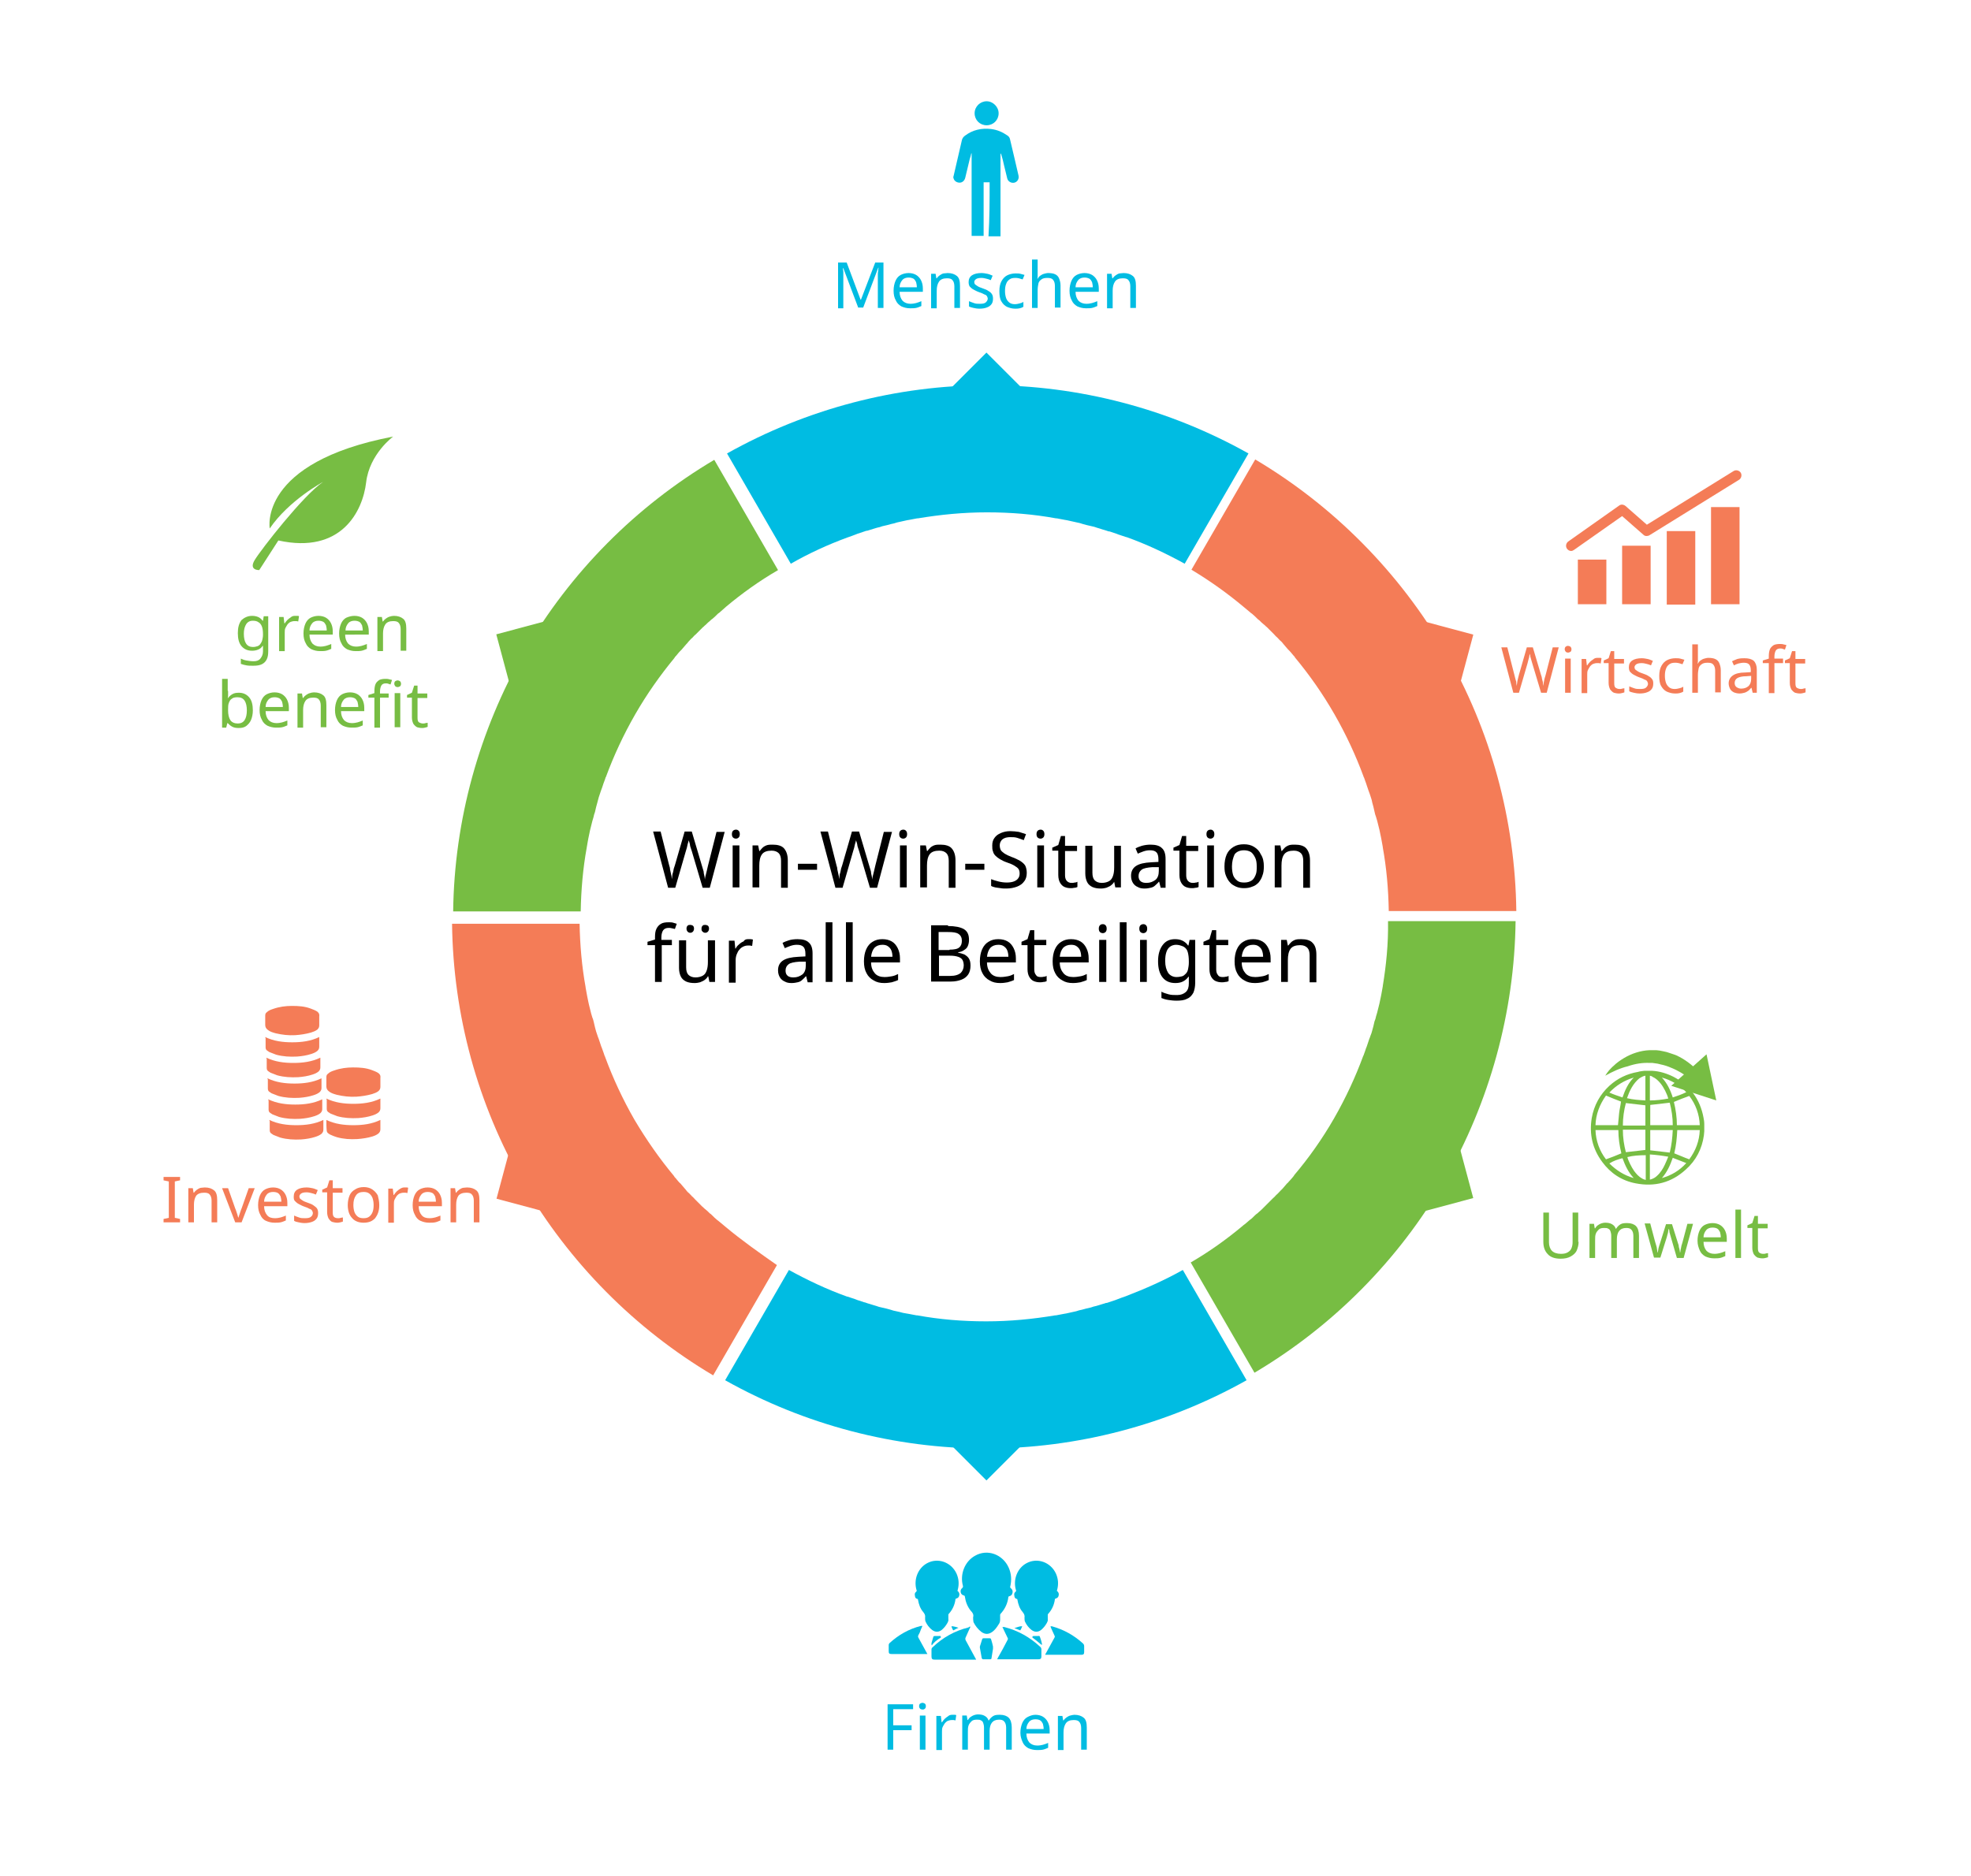 <?xml version="1.0" encoding="utf-8"?>
<!-- Generator: Adobe Illustrator 26.5.0, SVG Export Plug-In . SVG Version: 6.00 Build 0)  -->
<!DOCTYPE svg PUBLIC "-//W3C//DTD SVG 1.1//EN" "http://www.w3.org/Graphics/SVG/1.1/DTD/svg11.dtd">
<svg version="1.1" id="Calque_1" width="525.4" height="500.1" 
	 xmlns="http://www.w3.org/2000/svg" xmlns:xlink="http://www.w3.org/1999/xlink" x="0px" y="0px" viewBox="0 0 525.4 500.1"
	 style="enable-background:new 0 0 525.4 500.1;" xml:space="preserve">
<style type="text/css">
	.st0{fill:#00BCE2;}
	.st1{fill:#77BD43;}
	.st2{fill:#F47C57;}
</style>
<g>
	<g>
		<g>
			<g>
				<path class="st0" d="M225.9,143.3C226,143.3,226,143.3,225.9,143.3c0.8-0.3,1.5-0.5,2.2-0.8c0.2-0.1,0.3-0.1,0.5-0.2
					c0.6-0.2,1.2-0.4,1.8-0.6c0.3-0.1,0.5-0.2,0.8-0.2c0.5-0.2,1.1-0.3,1.6-0.5c0.3-0.1,0.7-0.2,1-0.3c0.5-0.1,0.9-0.2,1.4-0.4
					c0.4-0.1,0.9-0.2,1.3-0.3c0.4-0.1,0.7-0.2,1.1-0.3c0.5-0.1,1-0.2,1.5-0.4c0.3-0.1,0.6-0.1,0.9-0.2c0.6-0.1,1.2-0.3,1.8-0.4
					c0.2,0,0.4-0.1,0.6-0.1c0.7-0.1,1.4-0.3,2.1-0.4c0.1,0,0.1,0,0.2,0c6-1,12.1-1.6,18.4-1.6s12.4,0.5,18.4,1.6c0.1,0,0.1,0,0.2,0
					c0.7,0.1,1.4,0.3,2.1,0.4c0.2,0,0.4,0.1,0.6,0.1c0.6,0.1,1.2,0.3,1.8,0.4c0.3,0.1,0.6,0.1,0.9,0.2c0.5,0.1,1,0.2,1.5,0.4
					c0.4,0.1,0.7,0.2,1.1,0.3c0.4,0.1,0.9,0.2,1.3,0.3c0.5,0.1,0.9,0.2,1.4,0.4c0.3,0.1,0.7,0.2,1,0.3c0.5,0.2,1.1,0.3,1.6,0.5
					c0.3,0.1,0.5,0.2,0.8,0.2c0.6,0.2,1.2,0.4,1.8,0.6c0.2,0.1,0.3,0.1,0.5,0.2c0.7,0.2,1.4,0.5,2.1,0.7c0,0,0.1,0,0.1,0
					c5.3,1.9,10.4,4.3,15.5,7.1l17-29.4c-21.2-11.9-45.2-18.2-69.5-18.2c-24.3,0-48.3,6.3-69.5,18.2l17,29.4
					C215.5,147.6,220.7,145.2,225.9,143.3z"/>
				
					<rect x="255.7" y="97" transform="matrix(0.707 -0.707 0.707 0.707 3.267 216.528)" class="st0" width="14.6" height="14.6"/>
			</g>
		</g>
		<g>
			<g>
				<path class="st1" d="M156.4,226C156.4,225.9,156.4,225.9,156.4,226c0.1-0.8,0.3-1.6,0.4-2.3c0-0.2,0.1-0.3,0.1-0.5
					c0.1-0.6,0.3-1.3,0.4-1.9c0.1-0.3,0.1-0.5,0.2-0.8c0.1-0.5,0.3-1.1,0.4-1.6c0.1-0.3,0.2-0.7,0.3-1c0.1-0.5,0.2-0.9,0.4-1.4
					c0.1-0.4,0.2-0.8,0.3-1.3c0.1-0.4,0.2-0.7,0.3-1.1c0.1-0.5,0.3-1,0.4-1.5c0.1-0.3,0.2-0.6,0.3-0.9c0.2-0.6,0.4-1.2,0.6-1.7
					c0.1-0.2,0.1-0.4,0.2-0.6c0.2-0.7,0.5-1.3,0.7-2c0-0.1,0-0.1,0.1-0.2c2.1-5.7,4.7-11.3,7.8-16.7c3.1-5.4,6.7-10.5,10.5-15.1
					c0-0.1,0.1-0.1,0.1-0.2c0.5-0.5,0.9-1.1,1.4-1.6c0.1-0.1,0.3-0.3,0.4-0.4c0.4-0.5,0.8-0.9,1.2-1.4c0.2-0.2,0.4-0.4,0.6-0.7
					c0.4-0.4,0.7-0.8,1.1-1.1c0.3-0.3,0.5-0.6,0.8-0.8c0.3-0.3,0.6-0.6,0.9-0.9c0.3-0.3,0.7-0.7,1-1c0.3-0.2,0.5-0.5,0.8-0.7
					c0.4-0.4,0.8-0.8,1.2-1.1c0.2-0.2,0.4-0.4,0.6-0.5c0.5-0.4,1-0.9,1.4-1.3c0.1-0.1,0.2-0.2,0.4-0.3c0.6-0.5,1.1-1,1.7-1.5
					c0,0,0,0,0.1-0.1c4.3-3.6,8.9-6.9,13.9-9.8l-17-29.4c-20.9,12.4-38.4,30-50.6,51.1c-12.1,21.1-18.7,45-19,69.3h34
					C154.9,237.2,155.4,231.5,156.4,226z"/>
				
					<rect x="133.9" y="167" transform="matrix(0.966 -0.259 0.259 0.966 -40.31 42.489)" class="st1" width="14.6" height="14.6"/>
			</g>
		</g>
		<g>
			<g>
				<path class="st2" d="M193.4,327.1C193.4,327.1,193.4,327.1,193.4,327.1c-0.7-0.6-1.2-1-1.8-1.5c-0.1-0.1-0.3-0.2-0.4-0.3
					c-0.5-0.4-1-0.9-1.4-1.3c-0.2-0.2-0.4-0.4-0.6-0.5c-0.4-0.4-0.8-0.8-1.2-1.1c-0.3-0.2-0.5-0.5-0.8-0.7c-0.3-0.3-0.7-0.7-1-1
					c-0.3-0.3-0.6-0.6-0.9-0.9c-0.3-0.3-0.5-0.6-0.8-0.8c-0.4-0.4-0.7-0.8-1.1-1.1c-0.2-0.2-0.4-0.4-0.6-0.7
					c-0.4-0.5-0.8-0.9-1.2-1.4c-0.1-0.1-0.2-0.3-0.4-0.4c-0.5-0.5-0.9-1.1-1.4-1.6c0-0.1-0.1-0.1-0.1-0.2
					c-3.9-4.7-7.4-9.7-10.6-15.1c-3.1-5.4-5.7-11-7.8-16.7c0-0.1,0-0.1-0.1-0.2c-0.2-0.7-0.5-1.4-0.7-2c-0.1-0.2-0.1-0.4-0.2-0.5
					c-0.2-0.6-0.4-1.2-0.6-1.8c-0.1-0.3-0.2-0.6-0.3-0.8c-0.2-0.5-0.3-1-0.5-1.5c-0.1-0.4-0.2-0.7-0.3-1.1c-0.1-0.4-0.2-0.9-0.3-1.3
					c-0.1-0.4-0.2-0.9-0.4-1.3c-0.1-0.3-0.2-0.7-0.3-1c-0.1-0.5-0.3-1.1-0.4-1.6c-0.1-0.3-0.1-0.5-0.2-0.8c-0.1-0.6-0.3-1.2-0.4-1.9
					c0-0.2-0.1-0.3-0.1-0.5c-0.1-0.7-0.3-1.5-0.4-2.2c0,0,0-0.1,0-0.1c-1-5.5-1.5-11.2-1.6-16.9h-34c0.3,24.3,6.8,48.2,19,69.3
					c12.2,21,29.7,38.7,50.6,51.1l17-29.4C202.4,334,197.7,330.7,193.4,327.1z"/>
				
					<rect x="133.9" y="307.1" transform="matrix(0.259 -0.966 0.966 0.259 -198.983 369.407)" class="st2" width="14.6" height="14.6"/>
			</g>
		</g>
		<g>
			<g>
				<path class="st0" d="M300.1,345.6C300,345.6,300,345.6,300.1,345.6c-0.8,0.3-1.5,0.5-2.2,0.8c-0.2,0.1-0.3,0.1-0.5,0.2
					c-0.6,0.2-1.2,0.4-1.8,0.6c-0.3,0.1-0.5,0.2-0.8,0.2c-0.5,0.2-1.1,0.3-1.6,0.5c-0.3,0.1-0.7,0.2-1,0.3c-0.5,0.1-0.9,0.2-1.4,0.4
					c-0.4,0.1-0.8,0.2-1.3,0.3c-0.4,0.1-0.8,0.2-1.1,0.3c-0.5,0.1-1,0.2-1.5,0.4c-0.3,0.1-0.6,0.1-0.9,0.2c-0.6,0.1-1.2,0.3-1.8,0.4
					c-0.2,0-0.4,0.1-0.6,0.1c-0.7,0.1-1.4,0.3-2.1,0.4c-0.1,0-0.1,0-0.2,0c-6,1-12.1,1.6-18.4,1.6c-6.3,0-12.4-0.5-18.4-1.6
					c-0.1,0-0.1,0-0.2,0c-0.7-0.1-1.4-0.3-2.1-0.4c-0.2,0-0.4-0.1-0.6-0.1c-0.6-0.1-1.2-0.2-1.8-0.4c-0.3-0.1-0.6-0.1-0.9-0.2
					c-0.5-0.1-1-0.2-1.5-0.4c-0.4-0.1-0.8-0.2-1.1-0.3c-0.4-0.1-0.8-0.2-1.3-0.3c-0.5-0.1-0.9-0.2-1.4-0.4c-0.3-0.1-0.7-0.2-1-0.3
					c-0.5-0.2-1.1-0.3-1.6-0.5c-0.3-0.1-0.5-0.2-0.7-0.2c-0.6-0.2-1.2-0.4-1.8-0.6c-0.2-0.1-0.3-0.1-0.5-0.2
					c-0.7-0.2-1.4-0.5-2.1-0.7c0,0-0.1,0-0.1,0c-5.3-1.9-10.4-4.3-15.5-7.1l-17,29.4c21.2,11.9,45.2,18.2,69.5,18.2
					c24.3,0,48.3-6.3,69.5-18.2l-17-29.4C310.5,341.3,305.3,343.6,300.1,345.6z"/>
				
					<rect x="255.7" y="377.1" transform="matrix(0.707 -0.707 0.707 0.707 -194.756 298.561)" class="st0" width="14.6" height="14.6"/>
			</g>
		</g>
		<g>
			<g>
				<path class="st1" d="M368.6,262.9c0,0,0,0.1,0,0.1c-0.1,0.7-0.3,1.5-0.4,2.2c0,0.2-0.1,0.3-0.1,0.5c-0.1,0.6-0.3,1.3-0.4,1.9
					c-0.1,0.3-0.1,0.5-0.2,0.8c-0.1,0.5-0.3,1.1-0.4,1.6c-0.1,0.3-0.2,0.7-0.3,1c-0.1,0.5-0.2,0.9-0.4,1.3c-0.1,0.4-0.2,0.9-0.3,1.3
					c-0.1,0.4-0.2,0.7-0.3,1.1c-0.1,0.5-0.3,1-0.5,1.5c-0.1,0.3-0.2,0.6-0.3,0.8c-0.2,0.6-0.4,1.2-0.6,1.8c-0.1,0.2-0.1,0.4-0.2,0.5
					c-0.2,0.7-0.5,1.4-0.7,2c0,0.1,0,0.1-0.1,0.2c-2.1,5.7-4.7,11.3-7.8,16.7c-3.1,5.4-6.7,10.5-10.6,15.1c0,0.1-0.1,0.1-0.1,0.2
					c-0.5,0.6-0.9,1.1-1.4,1.6c-0.1,0.1-0.2,0.3-0.4,0.4c-0.4,0.5-0.8,0.9-1.2,1.4c-0.2,0.2-0.4,0.4-0.6,0.6
					c-0.4,0.4-0.7,0.8-1.1,1.1c-0.3,0.3-0.5,0.6-0.8,0.8c-0.3,0.3-0.6,0.6-0.9,0.9c-0.3,0.3-0.7,0.7-1,1c-0.3,0.3-0.5,0.5-0.8,0.8
					c-0.4,0.4-0.8,0.8-1.2,1.1c-0.2,0.2-0.4,0.4-0.6,0.5c-0.5,0.4-0.9,0.9-1.4,1.3c-0.1,0.1-0.3,0.2-0.4,0.3c-0.6,0.5-1.1,1-1.7,1.4
					c0,0-0.1,0.1-0.1,0.1c-4.3,3.6-8.9,6.9-13.9,9.8l17,29.4c20.9-12.4,38.4-30,50.6-51.1c12.1-21.1,18.7-45,19-69.3h-34
					C370.1,251.7,369.5,257.4,368.6,262.9z"/>
				
					<rect x="376.4" y="307" transform="matrix(0.966 -0.259 0.259 0.966 -68.285 110.033)" class="st1" width="14.6" height="14.6"/>
			</g>
		</g>
		<g>
			<g>
				<path class="st2" d="M331.5,161.8C331.5,161.8,331.6,161.8,331.5,161.8c0.6,0.5,1.2,1,1.8,1.5c0.1,0.1,0.2,0.2,0.4,0.3
					c0.5,0.4,1,0.9,1.4,1.3c0.2,0.2,0.4,0.4,0.6,0.5c0.4,0.4,0.8,0.8,1.2,1.1c0.3,0.2,0.5,0.5,0.8,0.7c0.3,0.3,0.7,0.7,1,1
					c0.3,0.3,0.6,0.6,0.9,0.9c0.3,0.3,0.5,0.6,0.8,0.8c0.4,0.4,0.7,0.8,1.1,1.1c0.2,0.2,0.4,0.4,0.6,0.7c0.4,0.5,0.8,0.9,1.2,1.4
					c0.1,0.1,0.3,0.3,0.4,0.4c0.5,0.5,0.9,1.1,1.4,1.6c0,0.1,0.1,0.1,0.1,0.2c3.9,4.7,7.4,9.7,10.5,15.1c3.1,5.4,5.7,11,7.8,16.7
					c0,0.1,0,0.1,0.1,0.2c0.2,0.7,0.5,1.3,0.7,2c0.1,0.2,0.1,0.4,0.2,0.6c0.2,0.6,0.4,1.2,0.6,1.7c0.1,0.3,0.2,0.6,0.3,0.9
					c0.2,0.5,0.3,1,0.4,1.5c0.1,0.4,0.2,0.7,0.3,1.1c0.1,0.4,0.2,0.8,0.3,1.3c0.1,0.5,0.2,0.9,0.4,1.4c0.1,0.3,0.2,0.7,0.3,1
					c0.1,0.5,0.3,1.1,0.4,1.6c0.1,0.3,0.1,0.5,0.2,0.8c0.1,0.6,0.3,1.3,0.4,1.9c0,0.2,0.1,0.3,0.1,0.5c0.1,0.7,0.3,1.5,0.4,2.2
					c0,0,0,0.1,0,0.1c1,5.5,1.5,11.2,1.6,17h34c-0.3-24.3-6.8-48.2-19-69.3c-12.2-21-29.7-38.7-50.6-51.1l-17,29.4
					C322.6,154.9,327.2,158.2,331.5,161.8z"/>
				
					<rect x="376.4" y="167" transform="matrix(0.259 -0.966 0.966 0.259 116.036 499.877)" class="st2" width="14.6" height="14.6"/>
			</g>
		</g>
	</g>
	<g>
		<g>
			<path d="M193.2,221.7l-4,15h-1.9l-2.9-9.8c-0.1-0.3-0.2-0.6-0.3-0.9c-0.1-0.3-0.2-0.6-0.2-0.9c-0.1-0.3-0.1-0.5-0.2-0.7
				s-0.1-0.4-0.1-0.5c0,0.1,0,0.2-0.1,0.5s-0.1,0.4-0.2,0.7c-0.1,0.3-0.1,0.6-0.2,0.9c-0.1,0.3-0.2,0.6-0.3,1l-2.8,9.7h-1.9l-4-15h2
				l2.3,9.1c0.1,0.3,0.2,0.6,0.2,1c0.1,0.3,0.1,0.6,0.2,0.9c0.1,0.3,0.1,0.6,0.2,0.9c0,0.3,0.1,0.6,0.1,0.8c0-0.3,0.1-0.6,0.1-0.9
				s0.1-0.6,0.2-0.9c0.1-0.3,0.1-0.6,0.2-1c0.1-0.3,0.2-0.6,0.3-0.9l2.6-9h1.9l2.7,9.1c0.1,0.3,0.2,0.6,0.3,1c0.1,0.3,0.2,0.6,0.2,1
				c0.1,0.3,0.1,0.6,0.2,0.9c0,0.3,0.1,0.5,0.1,0.8c0-0.3,0.1-0.7,0.2-1.1c0.1-0.4,0.2-0.8,0.3-1.2s0.2-0.8,0.3-1.3l2.3-9.1H193.2z"
				/>
			<path d="M196.2,221.2c0.3,0,0.5,0.1,0.7,0.3c0.2,0.2,0.3,0.5,0.3,0.9c0,0.4-0.1,0.7-0.3,0.9s-0.5,0.3-0.7,0.3
				c-0.3,0-0.6-0.1-0.8-0.3c-0.2-0.2-0.3-0.5-0.3-0.9c0-0.4,0.1-0.7,0.3-0.9C195.6,221.3,195.9,221.2,196.2,221.2z M197.1,225.4
				v11.2h-1.8v-11.2H197.1z"/>
			<path d="M206,225.2c1.3,0,2.4,0.3,3,1s1,1.7,1,3.2v7.3h-1.8v-7.2c0-0.9-0.2-1.6-0.6-2s-1-0.7-1.9-0.7c-1.2,0-2.1,0.3-2.6,1
				c-0.5,0.7-0.7,1.7-0.7,3v5.8h-1.8v-11.2h1.5l0.3,1.5h0.1c0.3-0.4,0.6-0.7,0.9-1c0.4-0.3,0.8-0.5,1.2-0.6S205.6,225.2,206,225.2z"
				/>
			<path d="M212.7,231.9v-1.6h5.1v1.6H212.7z"/>
			<path d="M237.8,221.7l-4,15h-1.9l-2.9-9.8c-0.1-0.3-0.2-0.6-0.3-0.9c-0.1-0.3-0.2-0.6-0.2-0.9c-0.1-0.3-0.1-0.5-0.2-0.7
				s-0.1-0.4-0.1-0.5c0,0.1,0,0.2-0.1,0.5s-0.1,0.4-0.2,0.7c-0.1,0.3-0.1,0.6-0.2,0.9c-0.1,0.3-0.2,0.6-0.3,1l-2.8,9.7h-1.9l-4-15h2
				l2.3,9.1c0.1,0.3,0.2,0.6,0.2,1c0.1,0.3,0.1,0.6,0.2,0.9c0.1,0.3,0.1,0.6,0.2,0.9c0,0.3,0.1,0.6,0.1,0.8c0-0.3,0.1-0.6,0.1-0.9
				s0.1-0.6,0.2-0.9c0.1-0.3,0.1-0.6,0.2-1c0.1-0.3,0.2-0.6,0.3-0.9l2.6-9h1.9l2.7,9.1c0.1,0.3,0.2,0.6,0.3,1c0.1,0.3,0.2,0.6,0.2,1
				c0.1,0.3,0.1,0.6,0.2,0.9c0,0.3,0.1,0.5,0.1,0.8c0-0.3,0.1-0.7,0.2-1.1c0.1-0.4,0.2-0.8,0.3-1.2s0.2-0.8,0.3-1.3l2.3-9.1H237.8z"
				/>
			<path d="M240.8,221.2c0.3,0,0.5,0.1,0.7,0.3c0.2,0.2,0.3,0.5,0.3,0.9c0,0.4-0.1,0.7-0.3,0.9s-0.5,0.3-0.7,0.3
				c-0.3,0-0.6-0.1-0.8-0.3c-0.2-0.2-0.3-0.5-0.3-0.9c0-0.4,0.1-0.7,0.3-0.9C240.2,221.3,240.5,221.2,240.8,221.2z M241.7,225.4
				v11.2h-1.8v-11.2H241.7z"/>
			<path d="M250.7,225.2c1.3,0,2.4,0.3,3,1s1,1.7,1,3.2v7.3h-1.8v-7.2c0-0.9-0.2-1.6-0.6-2s-1-0.7-1.9-0.7c-1.2,0-2.1,0.3-2.6,1
				c-0.5,0.7-0.7,1.7-0.7,3v5.8h-1.8v-11.2h1.5l0.3,1.5h0.1c0.3-0.4,0.6-0.7,0.9-1c0.4-0.3,0.8-0.5,1.2-0.6S250.2,225.2,250.7,225.2
				z"/>
			<path d="M257.3,231.9v-1.6h5.1v1.6H257.3z"/>
			<path d="M273.7,232.7c0,0.9-0.2,1.7-0.7,2.3c-0.4,0.6-1.1,1.1-1.9,1.4c-0.8,0.3-1.8,0.5-2.8,0.5c-0.6,0-1.1,0-1.6-0.1
				c-0.5-0.1-1-0.1-1.4-0.2c-0.4-0.1-0.8-0.2-1.1-0.4v-1.8c0.5,0.2,1.1,0.4,1.9,0.6s1.5,0.3,2.3,0.3c0.7,0,1.4-0.1,1.9-0.3
				c0.5-0.2,0.9-0.5,1.1-0.8c0.3-0.4,0.4-0.8,0.4-1.3s-0.1-0.9-0.3-1.2c-0.2-0.3-0.6-0.6-1.1-0.9c-0.5-0.3-1.2-0.6-2.1-0.9
				c-0.6-0.2-1.2-0.5-1.7-0.8c-0.5-0.3-0.9-0.6-1.2-0.9c-0.3-0.3-0.6-0.7-0.7-1.2c-0.2-0.4-0.2-1-0.2-1.6c0-0.8,0.2-1.5,0.6-2
				c0.4-0.6,1-1,1.7-1.3c0.7-0.3,1.5-0.5,2.5-0.5c0.8,0,1.6,0.1,2.3,0.2c0.7,0.2,1.3,0.4,1.9,0.6l-0.6,1.6c-0.5-0.2-1.1-0.4-1.7-0.6
				c-0.6-0.2-1.2-0.2-1.9-0.2c-0.6,0-1.2,0.1-1.6,0.3c-0.4,0.2-0.7,0.4-0.9,0.8c-0.2,0.3-0.3,0.7-0.3,1.1c0,0.5,0.1,0.9,0.3,1.3
				c0.2,0.3,0.6,0.6,1,0.9c0.5,0.3,1.1,0.6,1.9,0.9c0.9,0.3,1.6,0.7,2.2,1c0.6,0.4,1.1,0.8,1.4,1.3
				C273.5,231.2,273.7,231.9,273.7,232.7z"/>
			<path d="M277.4,221.2c0.3,0,0.5,0.1,0.7,0.3c0.2,0.2,0.3,0.5,0.3,0.9c0,0.4-0.1,0.7-0.3,0.9s-0.5,0.3-0.7,0.3
				c-0.3,0-0.6-0.1-0.8-0.3c-0.2-0.2-0.3-0.5-0.3-0.9c0-0.4,0.1-0.7,0.3-0.9C276.8,221.3,277.1,221.2,277.4,221.2z M278.3,225.4
				v11.2h-1.8v-11.2H278.3z"/>
			<path d="M285.6,235.4c0.3,0,0.6,0,0.9-0.1c0.3,0,0.5-0.1,0.7-0.2v1.4c-0.2,0.1-0.5,0.2-0.8,0.2c-0.4,0.1-0.7,0.1-1,0.1
				c-0.6,0-1.1-0.1-1.6-0.3c-0.5-0.2-0.9-0.6-1.2-1.1c-0.3-0.5-0.5-1.2-0.5-2.1v-6.5h-1.6V226l1.6-0.7l0.7-2.4h1.1v2.6h3.2v1.4h-3.2
				v6.5c0,0.7,0.2,1.2,0.5,1.5C284.7,235.2,285.1,235.4,285.6,235.4z"/>
			<path d="M298.8,225.4v11.2h-1.5l-0.3-1.5H297c-0.2,0.4-0.5,0.7-0.9,1c-0.4,0.3-0.8,0.4-1.2,0.6c-0.4,0.1-0.9,0.2-1.4,0.2
				c-0.9,0-1.6-0.1-2.3-0.4c-0.6-0.3-1.1-0.7-1.4-1.3c-0.3-0.6-0.5-1.4-0.5-2.3v-7.4h1.9v7.2c0,0.9,0.2,1.6,0.6,2s1,0.7,1.9,0.7
				c0.8,0,1.5-0.2,2-0.5s0.8-0.8,1-1.4c0.2-0.6,0.3-1.3,0.3-2.2v-5.8H298.8z"/>
			<path d="M306.7,225.2c1.4,0,2.4,0.3,3,0.9c0.7,0.6,1,1.6,1,2.9v7.7h-1.3l-0.4-1.6h-0.1c-0.3,0.4-0.7,0.7-1,1
				c-0.3,0.3-0.7,0.5-1.2,0.6c-0.4,0.1-1,0.2-1.6,0.2c-0.7,0-1.3-0.1-1.8-0.4c-0.5-0.2-1-0.6-1.3-1.1c-0.3-0.5-0.5-1.1-0.5-1.9
				c0-1.1,0.4-2,1.3-2.6s2.2-0.9,4.1-1l1.9-0.1v-0.7c0-0.9-0.2-1.6-0.6-1.9c-0.4-0.4-1-0.5-1.7-0.5c-0.6,0-1.1,0.1-1.7,0.3
				s-1,0.4-1.5,0.6l-0.6-1.4c0.5-0.3,1.1-0.5,1.7-0.7C305.2,225.3,305.9,225.2,306.7,225.2z M307.2,231.2c-1.4,0.1-2.4,0.3-2.9,0.7
				c-0.5,0.4-0.8,0.9-0.8,1.7c0,0.6,0.2,1.1,0.6,1.4c0.4,0.3,0.9,0.4,1.5,0.4c1,0,1.7-0.3,2.4-0.8c0.6-0.5,0.9-1.3,0.9-2.4v-1
				L307.2,231.2z"/>
			<path d="M317.9,235.4c0.3,0,0.6,0,0.9-0.1c0.3,0,0.5-0.1,0.7-0.2v1.4c-0.2,0.1-0.5,0.2-0.8,0.2c-0.4,0.1-0.7,0.1-1,0.1
				c-0.6,0-1.1-0.1-1.6-0.3c-0.5-0.2-0.9-0.6-1.2-1.1c-0.3-0.5-0.5-1.2-0.5-2.1v-6.5h-1.6V226l1.6-0.7l0.7-2.4h1.1v2.6h3.2v1.4h-3.2
				v6.5c0,0.7,0.2,1.2,0.5,1.5C317,235.2,317.4,235.4,317.9,235.4z"/>
			<path d="M322.7,221.2c0.3,0,0.5,0.1,0.7,0.3c0.2,0.2,0.3,0.5,0.3,0.9c0,0.4-0.1,0.7-0.3,0.9s-0.5,0.3-0.7,0.3
				c-0.3,0-0.6-0.1-0.8-0.3c-0.2-0.2-0.3-0.5-0.3-0.9c0-0.4,0.1-0.7,0.3-0.9C322.1,221.3,322.4,221.2,322.7,221.2z M323.6,225.4
				v11.2h-1.8v-11.2H323.6z"/>
			<path d="M336.9,231c0,0.9-0.1,1.8-0.4,2.5c-0.2,0.7-0.6,1.3-1,1.8c-0.5,0.5-1,0.9-1.7,1.1c-0.7,0.3-1.4,0.4-2.2,0.4
				c-0.7,0-1.4-0.1-2.1-0.4c-0.6-0.3-1.2-0.6-1.6-1.1c-0.5-0.5-0.8-1.1-1.1-1.8c-0.3-0.7-0.4-1.5-0.4-2.5c0-1.2,0.2-2.3,0.6-3.2
				c0.4-0.9,1-1.5,1.8-2c0.8-0.5,1.7-0.7,2.8-0.7c1,0,1.9,0.2,2.7,0.7c0.8,0.5,1.4,1.1,1.8,2C336.7,228.7,336.9,229.8,336.9,231z
				 M328.4,231c0,0.9,0.1,1.6,0.3,2.3c0.2,0.6,0.6,1.1,1.1,1.5s1.1,0.5,1.9,0.5c0.8,0,1.4-0.2,1.9-0.5s0.8-0.8,1.1-1.5
				s0.3-1.4,0.3-2.3c0-0.9-0.1-1.7-0.4-2.3s-0.6-1.1-1.1-1.5c-0.5-0.3-1.1-0.5-1.9-0.5c-1.1,0-2,0.4-2.5,1.1
				C328.7,228.7,328.4,229.7,328.4,231z"/>
			<path d="M345.2,225.2c1.3,0,2.4,0.3,3,1s1,1.7,1,3.2v7.3h-1.8v-7.2c0-0.9-0.2-1.6-0.6-2s-1-0.7-1.9-0.7c-1.2,0-2.1,0.3-2.6,1
				c-0.5,0.7-0.7,1.7-0.7,3v5.8h-1.8v-11.2h1.5l0.3,1.5h0.1c0.3-0.4,0.6-0.7,0.9-1c0.4-0.3,0.8-0.5,1.2-0.6S344.8,225.2,345.2,225.2
				z"/>
			<path d="M179.2,252h-2.8v9.8h-1.8V252h-2v-0.9l2-0.6v-0.6c0-1,0.1-1.7,0.4-2.3c0.3-0.6,0.7-1,1.2-1.3c0.5-0.3,1.2-0.4,2-0.4
				c0.4,0,0.9,0,1.2,0.1c0.4,0.1,0.7,0.2,1,0.3l-0.5,1.4c-0.2-0.1-0.5-0.1-0.8-0.2c-0.3-0.1-0.6-0.1-0.9-0.1c-0.6,0-1.1,0.2-1.4,0.6
				c-0.3,0.4-0.5,1.1-0.5,1.9v0.7h2.8V252z"/>
			<path d="M190.6,250.6v11.2h-1.5l-0.3-1.5h-0.1c-0.2,0.4-0.5,0.7-0.9,1c-0.4,0.3-0.8,0.4-1.2,0.6c-0.4,0.1-0.9,0.2-1.4,0.2
				c-0.9,0-1.6-0.1-2.3-0.4c-0.6-0.3-1.1-0.7-1.4-1.3c-0.3-0.6-0.5-1.4-0.5-2.3v-7.4h1.9v7.2c0,0.9,0.2,1.6,0.6,2s1,0.7,1.9,0.7
				c0.8,0,1.5-0.2,2-0.5s0.8-0.8,1-1.4c0.2-0.6,0.3-1.3,0.3-2.2v-5.8H190.6z M183,247.6c0-0.4,0.1-0.6,0.3-0.8
				c0.2-0.2,0.4-0.2,0.7-0.2s0.5,0.1,0.7,0.2c0.2,0.2,0.3,0.4,0.3,0.8c0,0.3-0.1,0.6-0.3,0.8c-0.2,0.2-0.4,0.3-0.7,0.3
				s-0.5-0.1-0.7-0.3C183.1,248.2,183,247.9,183,247.6z M187,247.6c0-0.4,0.1-0.6,0.3-0.8c0.2-0.2,0.4-0.2,0.7-0.2s0.5,0.1,0.7,0.2
				c0.2,0.2,0.3,0.4,0.3,0.8c0,0.3-0.1,0.6-0.3,0.8c-0.2,0.2-0.4,0.3-0.7,0.3s-0.5-0.1-0.7-0.3C187,248.2,187,247.9,187,247.6z"/>
			<path d="M199.4,250.4c0.2,0,0.4,0,0.7,0c0.2,0,0.5,0.1,0.6,0.1l-0.2,1.7c-0.2,0-0.4-0.1-0.6-0.1c-0.2,0-0.4,0-0.6,0
				c-0.4,0-0.8,0.1-1.2,0.3s-0.7,0.4-1,0.8c-0.3,0.3-0.5,0.7-0.7,1.2c-0.2,0.5-0.3,1-0.3,1.6v6h-1.8v-11.2h1.5l0.2,2.1h0.1
				c0.2-0.4,0.5-0.8,0.9-1.1c0.3-0.3,0.7-0.6,1.2-0.8C198.5,250.5,198.9,250.4,199.4,250.4z"/>
			<path d="M212.6,250.4c1.4,0,2.4,0.3,3,0.9c0.7,0.6,1,1.6,1,2.9v7.7h-1.3l-0.4-1.6h-0.1c-0.3,0.4-0.7,0.7-1,1
				c-0.3,0.3-0.7,0.5-1.2,0.6c-0.4,0.1-1,0.2-1.6,0.2c-0.7,0-1.3-0.1-1.8-0.4c-0.5-0.2-1-0.6-1.3-1.1c-0.3-0.5-0.5-1.1-0.5-1.9
				c0-1.1,0.4-2,1.3-2.6c0.9-0.6,2.2-0.9,4.1-1l1.9-0.1v-0.7c0-0.9-0.2-1.6-0.6-1.9c-0.4-0.4-1-0.5-1.7-0.5c-0.6,0-1.1,0.1-1.7,0.3
				s-1,0.4-1.5,0.6l-0.6-1.4c0.5-0.3,1.1-0.5,1.7-0.7S211.8,250.4,212.6,250.4z M213.1,256.4c-1.4,0.1-2.4,0.3-2.9,0.7
				c-0.5,0.4-0.8,0.9-0.8,1.7c0,0.6,0.2,1.1,0.6,1.4c0.4,0.3,0.9,0.4,1.5,0.4c1,0,1.7-0.3,2.4-0.8c0.6-0.5,0.9-1.3,0.9-2.4v-1
				L213.1,256.4z"/>
			<path d="M221.9,261.8h-1.8v-15.9h1.8V261.8z"/>
			<path d="M227.3,261.8h-1.8v-15.9h1.8V261.8z"/>
			<path d="M235.2,250.4c1,0,1.8,0.2,2.5,0.6c0.7,0.4,1.2,1,1.6,1.8s0.6,1.7,0.6,2.7v1.1h-7.7c0,1.3,0.4,2.2,1,2.9
				c0.6,0.7,1.5,1,2.6,1c0.7,0,1.3-0.1,1.9-0.2c0.6-0.1,1.1-0.3,1.7-0.6v1.6c-0.6,0.3-1.1,0.4-1.7,0.6c-0.6,0.1-1.2,0.2-2,0.2
				c-1.1,0-2-0.2-2.8-0.7c-0.8-0.4-1.5-1.1-1.9-1.9c-0.5-0.9-0.7-1.9-0.7-3.2c0-1.2,0.2-2.3,0.6-3.2s1-1.6,1.7-2
				C233.4,250.6,234.2,250.4,235.2,250.4z M235.2,251.9c-0.9,0-1.6,0.3-2.1,0.8c-0.5,0.6-0.8,1.4-0.9,2.4h5.7c0-0.6-0.1-1.2-0.3-1.7
				c-0.2-0.5-0.5-0.8-0.9-1.1S235.8,251.9,235.2,251.9z"/>
			<path d="M252.7,246.9c1.9,0,3.3,0.3,4.2,0.8c1,0.6,1.4,1.5,1.4,2.9c0,0.6-0.1,1.1-0.3,1.6c-0.2,0.5-0.5,0.8-1,1.1
				c-0.4,0.3-0.9,0.5-1.6,0.6v0.1c0.6,0.1,1.2,0.3,1.7,0.5c0.5,0.3,0.9,0.6,1.2,1.1c0.3,0.5,0.4,1.1,0.4,1.9c0,0.9-0.2,1.7-0.6,2.3
				c-0.4,0.6-1,1.1-1.8,1.4c-0.8,0.3-1.7,0.5-2.8,0.5h-5.3v-15H252.7z M253.1,253.2c1.3,0,2.2-0.2,2.6-0.6c0.5-0.4,0.7-1,0.7-1.8
				c0-0.8-0.3-1.4-0.9-1.8s-1.5-0.5-2.8-0.5h-2.5v4.8H253.1z M250.3,254.8v5.4h3c1.3,0,2.2-0.3,2.8-0.8c0.5-0.5,0.8-1.2,0.8-2
				c0-0.5-0.1-1-0.3-1.4c-0.2-0.4-0.6-0.7-1.2-0.9s-1.3-0.3-2.2-0.3H250.3z"/>
			<path d="M266.1,250.4c1,0,1.8,0.2,2.5,0.6c0.7,0.4,1.2,1,1.6,1.8s0.6,1.7,0.6,2.7v1.1h-7.7c0,1.3,0.4,2.2,1,2.9
				c0.6,0.7,1.5,1,2.6,1c0.7,0,1.3-0.1,1.9-0.2c0.6-0.1,1.1-0.3,1.7-0.6v1.6c-0.6,0.3-1.1,0.4-1.7,0.6c-0.6,0.1-1.2,0.2-2,0.2
				c-1.1,0-2-0.2-2.8-0.7c-0.8-0.4-1.5-1.1-1.9-1.9c-0.5-0.9-0.7-1.9-0.7-3.2c0-1.2,0.2-2.3,0.6-3.2s1-1.6,1.7-2
				C264.3,250.6,265.1,250.4,266.1,250.4z M266.1,251.9c-0.9,0-1.6,0.3-2.1,0.8c-0.5,0.6-0.8,1.4-0.9,2.4h5.7c0-0.6-0.1-1.2-0.3-1.7
				c-0.2-0.5-0.5-0.8-0.9-1.1S266.7,251.9,266.1,251.9z"/>
			<path d="M277.4,260.5c0.3,0,0.6,0,0.9-0.1c0.3,0,0.5-0.1,0.7-0.2v1.4c-0.2,0.1-0.5,0.2-0.8,0.2c-0.4,0.1-0.7,0.1-1,0.1
				c-0.6,0-1.1-0.1-1.6-0.3c-0.5-0.2-0.9-0.6-1.2-1.1c-0.3-0.5-0.5-1.2-0.5-2.1V252h-1.6v-0.9l1.6-0.7l0.7-2.4h1.1v2.6h3.2v1.4h-3.2
				v6.5c0,0.7,0.2,1.2,0.5,1.5C276.4,260.4,276.9,260.5,277.4,260.5z"/>
			<path d="M285.5,250.4c1,0,1.8,0.2,2.5,0.6c0.7,0.4,1.2,1,1.6,1.8s0.6,1.7,0.6,2.7v1.1h-7.7c0,1.3,0.4,2.2,1,2.9
				c0.6,0.7,1.5,1,2.6,1c0.7,0,1.3-0.1,1.9-0.2c0.6-0.1,1.1-0.3,1.7-0.6v1.6c-0.6,0.3-1.1,0.4-1.7,0.6c-0.6,0.1-1.2,0.2-2,0.2
				c-1.1,0-2-0.2-2.8-0.7c-0.8-0.4-1.5-1.1-1.9-1.9c-0.5-0.9-0.7-1.9-0.7-3.2c0-1.2,0.2-2.3,0.6-3.2s1-1.6,1.7-2
				C283.7,250.6,284.5,250.4,285.5,250.4z M285.5,251.9c-0.9,0-1.6,0.3-2.1,0.8c-0.5,0.6-0.8,1.4-0.9,2.4h5.7c0-0.6-0.1-1.2-0.3-1.7
				c-0.2-0.5-0.5-0.8-0.9-1.1S286.1,251.9,285.5,251.9z"/>
			<path d="M294,246.4c0.3,0,0.5,0.1,0.7,0.3c0.2,0.2,0.3,0.5,0.3,0.9c0,0.4-0.1,0.7-0.3,0.9c-0.2,0.2-0.5,0.3-0.7,0.3
				c-0.3,0-0.6-0.1-0.8-0.3c-0.2-0.2-0.3-0.5-0.3-0.9c0-0.4,0.1-0.7,0.3-0.9C293.4,246.5,293.6,246.4,294,246.4z M294.9,250.6v11.2
				H293v-11.2H294.9z"/>
			<path d="M300.3,261.8h-1.8v-15.9h1.8V261.8z"/>
			<path d="M304.8,246.4c0.3,0,0.5,0.1,0.7,0.3c0.2,0.2,0.3,0.5,0.3,0.9c0,0.4-0.1,0.7-0.3,0.9c-0.2,0.2-0.5,0.3-0.7,0.3
				c-0.3,0-0.6-0.1-0.8-0.3c-0.2-0.2-0.3-0.5-0.3-0.9c0-0.4,0.1-0.7,0.3-0.9C304.2,246.5,304.5,246.4,304.8,246.4z M305.7,250.6
				v11.2h-1.8v-11.2H305.7z"/>
			<path d="M313.2,250.4c0.7,0,1.4,0.1,2,0.4c0.6,0.3,1.1,0.7,1.5,1.3h0.1l0.3-1.5h1.5V262c0,1.1-0.2,2-0.5,2.7
				c-0.4,0.7-0.9,1.3-1.7,1.6c-0.7,0.4-1.7,0.5-2.8,0.5c-0.8,0-1.6-0.1-2.2-0.2c-0.7-0.1-1.3-0.3-1.8-0.5v-1.7
				c0.5,0.3,1.2,0.5,1.9,0.7c0.7,0.2,1.5,0.2,2.3,0.2c1,0,1.7-0.3,2.3-0.8c0.6-0.6,0.8-1.3,0.8-2.3v-0.4c0-0.2,0-0.4,0-0.7
				c0-0.3,0-0.5,0-0.7h-0.1c-0.4,0.6-0.9,1-1.5,1.3c-0.6,0.3-1.3,0.4-2,0.4c-1.5,0-2.6-0.5-3.4-1.5c-0.8-1-1.2-2.4-1.2-4.3
				c0-1.8,0.4-3.2,1.2-4.3C310.7,250.9,311.8,250.4,313.2,250.4z M313.5,251.9c-0.6,0-1.2,0.2-1.6,0.5c-0.4,0.3-0.8,0.8-1,1.5
				c-0.2,0.6-0.3,1.4-0.3,2.3c0,1.4,0.3,2.4,0.8,3.2c0.5,0.7,1.3,1.1,2.2,1.1c0.6,0,1.1-0.1,1.5-0.2c0.4-0.1,0.7-0.4,1-0.7
				s0.5-0.7,0.6-1.2c0.1-0.5,0.2-1.1,0.2-1.7v-0.4c0-1-0.1-1.8-0.3-2.5s-0.6-1.1-1.1-1.4C314.8,252.1,314.2,251.9,313.5,251.9z"/>
			<path d="M325.9,260.5c0.3,0,0.6,0,0.9-0.1c0.3,0,0.5-0.1,0.7-0.2v1.4c-0.2,0.1-0.5,0.2-0.8,0.2c-0.4,0.1-0.7,0.1-1,0.1
				c-0.6,0-1.1-0.1-1.6-0.3c-0.5-0.2-0.9-0.6-1.2-1.1c-0.3-0.5-0.5-1.2-0.5-2.1V252h-1.6v-0.9l1.6-0.7l0.7-2.4h1.1v2.6h3.2v1.4h-3.2
				v6.5c0,0.7,0.2,1.2,0.5,1.5C324.9,260.4,325.4,260.5,325.9,260.5z"/>
			<path d="M334,250.4c1,0,1.8,0.2,2.5,0.6c0.7,0.4,1.2,1,1.6,1.8s0.6,1.7,0.6,2.7v1.1H331c0,1.3,0.4,2.2,1,2.9c0.6,0.7,1.5,1,2.6,1
				c0.7,0,1.3-0.1,1.9-0.2c0.6-0.1,1.1-0.3,1.7-0.6v1.6c-0.6,0.3-1.1,0.4-1.7,0.6c-0.6,0.1-1.2,0.2-2,0.2c-1.1,0-2-0.2-2.8-0.7
				c-0.8-0.4-1.5-1.1-1.9-1.9c-0.5-0.9-0.7-1.9-0.7-3.2c0-1.2,0.2-2.3,0.6-3.2s1-1.6,1.7-2C332.2,250.6,333,250.4,334,250.4z
				 M334,251.9c-0.9,0-1.6,0.3-2.1,0.8c-0.5,0.6-0.8,1.4-0.9,2.4h5.7c0-0.6-0.1-1.2-0.3-1.7c-0.2-0.5-0.5-0.8-0.9-1.1
				S334.6,251.9,334,251.9z"/>
			<path d="M346.9,250.4c1.3,0,2.4,0.3,3,1c0.7,0.7,1,1.7,1,3.2v7.3h-1.8v-7.2c0-0.9-0.2-1.6-0.6-2c-0.4-0.4-1-0.7-1.9-0.7
				c-1.2,0-2.1,0.3-2.6,1c-0.5,0.7-0.7,1.7-0.7,3v5.8h-1.8v-11.2h1.5l0.3,1.5h0.1c0.3-0.4,0.6-0.7,0.9-1c0.4-0.3,0.8-0.5,1.2-0.6
				S346.5,250.4,346.9,250.4z"/>
		</g>
	</g>
	<g>
		<g>
			<path class="st0" d="M228.8,82.1l-4-10.6h-0.1c0,0.2,0,0.5,0.1,0.9c0,0.4,0,0.7,0,1.1c0,0.4,0,0.8,0,1.3v7.4h-1.4V70h2.3l3.7,9.9
				h0.1l3.8-9.9h2.2v12.1h-1.5v-7.5c0-0.4,0-0.8,0-1.2c0-0.4,0-0.8,0.1-1.1c0-0.3,0-0.6,0.1-0.9h-0.1l-4,10.6H228.8z"/>
			<path class="st0" d="M242.2,72.8c0.8,0,1.5,0.2,2,0.5s1,0.8,1.3,1.4c0.3,0.6,0.5,1.3,0.5,2.2v0.9h-6.2c0,1,0.3,1.8,0.8,2.4
				c0.5,0.5,1.2,0.8,2.1,0.8c0.6,0,1.1-0.1,1.5-0.2c0.4-0.1,0.9-0.3,1.4-0.5v1.3c-0.5,0.2-0.9,0.4-1.4,0.5s-1,0.1-1.6,0.1
				c-0.9,0-1.6-0.2-2.3-0.5c-0.7-0.4-1.2-0.9-1.5-1.6c-0.4-0.7-0.6-1.5-0.6-2.6c0-1,0.2-1.9,0.5-2.6c0.3-0.7,0.8-1.3,1.4-1.6
				C240.7,73,241.4,72.8,242.2,72.8z M242.2,74c-0.7,0-1.3,0.2-1.7,0.7c-0.4,0.5-0.7,1.1-0.7,1.9h4.6c0-0.5-0.1-1-0.2-1.4
				c-0.2-0.4-0.4-0.7-0.7-0.9C243.1,74.1,242.7,74,242.2,74z"/>
			<path class="st0" d="M252.6,72.8c1.1,0,1.9,0.3,2.5,0.8c0.6,0.5,0.8,1.4,0.8,2.6v5.9h-1.5v-5.8c0-0.7-0.2-1.3-0.5-1.6
				c-0.3-0.4-0.8-0.5-1.5-0.5c-1,0-1.7,0.3-2.1,0.9c-0.4,0.6-0.6,1.4-0.6,2.4v4.7h-1.5V73h1.2l0.2,1.2h0.1c0.2-0.3,0.5-0.6,0.8-0.8
				c0.3-0.2,0.6-0.4,1-0.5C251.9,72.9,252.3,72.8,252.6,72.8z"/>
			<path class="st0" d="M264.7,79.6c0,0.6-0.1,1.1-0.4,1.5c-0.3,0.4-0.7,0.7-1.3,0.9c-0.5,0.2-1.2,0.3-1.9,0.3
				c-0.6,0-1.2-0.1-1.6-0.2s-0.9-0.2-1.2-0.4v-1.4c0.4,0.2,0.8,0.3,1.3,0.5c0.5,0.2,1,0.2,1.6,0.2c0.8,0,1.3-0.1,1.6-0.4
				s0.5-0.6,0.5-1c0-0.2-0.1-0.4-0.2-0.6c-0.1-0.2-0.3-0.4-0.7-0.5c-0.3-0.2-0.8-0.4-1.4-0.6c-0.6-0.2-1.1-0.5-1.5-0.7
				c-0.4-0.2-0.7-0.5-1-0.8c-0.2-0.3-0.3-0.7-0.3-1.2c0-0.8,0.3-1.4,0.9-1.8s1.5-0.6,2.5-0.6c0.6,0,1.1,0.1,1.6,0.2
				c0.5,0.1,0.9,0.3,1.4,0.5l-0.5,1.2c-0.4-0.2-0.8-0.3-1.2-0.4c-0.4-0.1-0.8-0.2-1.3-0.2c-0.6,0-1.1,0.1-1.4,0.3
				c-0.3,0.2-0.5,0.5-0.5,0.8c0,0.2,0.1,0.5,0.2,0.6s0.4,0.3,0.7,0.5c0.3,0.2,0.8,0.4,1.4,0.6c0.6,0.2,1.1,0.4,1.5,0.7
				c0.4,0.2,0.7,0.5,0.9,0.8C264.6,78.7,264.7,79.1,264.7,79.6z"/>
			<path class="st0" d="M270.6,82.3c-0.8,0-1.5-0.2-2.2-0.5c-0.6-0.3-1.1-0.8-1.5-1.5c-0.4-0.7-0.5-1.6-0.5-2.7c0-1.1,0.2-2,0.6-2.7
				c0.4-0.7,0.9-1.2,1.5-1.5c0.6-0.3,1.4-0.5,2.2-0.5c0.5,0,0.9,0,1.3,0.1c0.4,0.1,0.8,0.2,1.1,0.3l-0.5,1.2c-0.3-0.1-0.6-0.2-1-0.3
				c-0.4-0.1-0.7-0.1-1-0.1c-0.6,0-1.1,0.1-1.5,0.4c-0.4,0.3-0.7,0.6-0.9,1.2c-0.2,0.5-0.3,1.1-0.3,1.9c0,0.7,0.1,1.3,0.3,1.9
				c0.2,0.5,0.5,0.9,0.9,1.2c0.4,0.3,0.9,0.4,1.4,0.4c0.5,0,0.9-0.1,1.3-0.2s0.7-0.2,1-0.4v1.3c-0.3,0.2-0.6,0.3-1,0.4
				S271.1,82.3,270.6,82.3z"/>
			<path class="st0" d="M276.6,73c0,0.2,0,0.4,0,0.7c0,0.2,0,0.4-0.1,0.6h0.1c0.2-0.3,0.4-0.6,0.7-0.8c0.3-0.2,0.6-0.4,1-0.5
				c0.4-0.1,0.7-0.2,1.1-0.2c0.7,0,1.4,0.1,1.8,0.3c0.5,0.2,0.9,0.6,1.1,1.1s0.4,1.1,0.4,1.9v5.9h-1.5v-5.8c0-0.7-0.2-1.3-0.5-1.6
				c-0.3-0.4-0.8-0.5-1.5-0.5c-0.7,0-1.2,0.1-1.6,0.4c-0.4,0.3-0.7,0.6-0.8,1.1s-0.2,1.1-0.2,1.8v4.7h-1.5V69.2h1.5V73z"/>
			<path class="st0" d="M289.1,72.8c0.8,0,1.5,0.2,2,0.5s1,0.8,1.3,1.4c0.3,0.6,0.5,1.3,0.5,2.2v0.9h-6.2c0,1,0.3,1.8,0.8,2.4
				c0.5,0.5,1.2,0.8,2.1,0.8c0.6,0,1.1-0.1,1.5-0.2c0.4-0.1,0.9-0.3,1.4-0.5v1.3c-0.5,0.2-0.9,0.4-1.4,0.5s-1,0.1-1.6,0.1
				c-0.9,0-1.6-0.2-2.3-0.5c-0.7-0.4-1.2-0.9-1.5-1.6c-0.4-0.7-0.6-1.5-0.6-2.6c0-1,0.2-1.9,0.5-2.6c0.3-0.7,0.8-1.3,1.4-1.6
				C287.6,73,288.3,72.8,289.1,72.8z M289.1,74c-0.7,0-1.3,0.2-1.7,0.7c-0.4,0.5-0.7,1.1-0.7,1.9h4.6c0-0.5-0.1-1-0.2-1.4
				c-0.2-0.4-0.4-0.7-0.7-0.9C290,74.1,289.6,74,289.1,74z"/>
			<path class="st0" d="M299.5,72.8c1.1,0,1.9,0.3,2.5,0.8c0.6,0.5,0.8,1.4,0.8,2.6v5.9h-1.5v-5.8c0-0.7-0.2-1.3-0.5-1.6
				c-0.3-0.4-0.8-0.5-1.5-0.5c-1,0-1.7,0.3-2.1,0.9c-0.4,0.6-0.6,1.4-0.6,2.4v4.7h-1.5V73h1.2l0.2,1.2h0.1c0.2-0.3,0.5-0.6,0.8-0.8
				c0.3-0.2,0.6-0.4,1-0.5C298.8,72.9,299.2,72.8,299.5,72.8z"/>
		</g>
	</g>
	<g>
		<g>
			<path class="st2" d="M415.5,172.6l-3.2,12.1h-1.5l-2.4-8c-0.1-0.2-0.1-0.5-0.2-0.7c-0.1-0.2-0.1-0.5-0.2-0.7s-0.1-0.4-0.1-0.6
				c0-0.2-0.1-0.3-0.1-0.4c0,0.1,0,0.2-0.1,0.4c0,0.2-0.1,0.4-0.1,0.6c-0.1,0.2-0.1,0.5-0.2,0.7c-0.1,0.3-0.1,0.5-0.2,0.8l-2.3,7.9
				h-1.5l-3.2-12.1h1.6l1.9,7.4c0.1,0.3,0.1,0.5,0.2,0.8c0.1,0.3,0.1,0.5,0.2,0.7c0.1,0.2,0.1,0.5,0.1,0.7c0,0.2,0.1,0.4,0.1,0.7
				c0-0.2,0.1-0.5,0.1-0.7c0-0.2,0.1-0.5,0.1-0.7c0.1-0.3,0.1-0.5,0.2-0.8s0.1-0.5,0.2-0.8l2.1-7.3h1.6l2.2,7.4
				c0.1,0.3,0.2,0.5,0.2,0.8c0.1,0.3,0.1,0.5,0.2,0.8c0.1,0.2,0.1,0.5,0.1,0.7c0,0.2,0.1,0.4,0.1,0.6c0-0.3,0.1-0.6,0.1-0.9
				c0.1-0.3,0.1-0.6,0.2-1c0.1-0.3,0.2-0.7,0.3-1l1.9-7.4H415.5z"/>
			<path class="st2" d="M418,172.2c0.2,0,0.4,0.1,0.6,0.2c0.2,0.2,0.3,0.4,0.3,0.7c0,0.3-0.1,0.6-0.3,0.7s-0.4,0.2-0.6,0.2
				c-0.2,0-0.5-0.1-0.6-0.2s-0.3-0.4-0.3-0.7c0-0.3,0.1-0.6,0.3-0.7C417.5,172.3,417.7,172.2,418,172.2z M418.7,175.6v9.1h-1.5v-9.1
				H418.7z"/>
			<path class="st2" d="M425.8,175.4c0.2,0,0.4,0,0.6,0s0.4,0,0.5,0.1l-0.2,1.4c-0.1,0-0.3-0.1-0.5-0.1c-0.2,0-0.3,0-0.5,0
				c-0.4,0-0.7,0.1-1,0.2c-0.3,0.1-0.6,0.4-0.8,0.6c-0.2,0.3-0.4,0.6-0.6,1s-0.2,0.8-0.2,1.3v4.9h-1.5v-9.1h1.2l0.2,1.7h0.1
				c0.2-0.3,0.4-0.6,0.7-0.9c0.3-0.3,0.6-0.5,0.9-0.7C425,175.5,425.4,175.4,425.8,175.4z"/>
			<path class="st2" d="M431.7,183.7c0.2,0,0.5,0,0.7-0.1c0.2,0,0.4-0.1,0.6-0.1v1.1c-0.2,0.1-0.4,0.1-0.7,0.2
				c-0.3,0.1-0.6,0.1-0.8,0.1c-0.5,0-0.9-0.1-1.3-0.2c-0.4-0.2-0.7-0.5-1-0.9c-0.2-0.4-0.4-1-0.4-1.7v-5.3h-1.3v-0.7l1.3-0.6
				l0.6-1.9h0.9v2.1h2.6v1.2h-2.6v5.3c0,0.6,0.1,1,0.4,1.2C430.9,183.5,431.2,183.7,431.7,183.7z"/>
			<path class="st2" d="M440.7,182.2c0,0.6-0.1,1.1-0.4,1.5c-0.3,0.4-0.7,0.7-1.3,0.9c-0.5,0.2-1.2,0.3-1.9,0.3
				c-0.6,0-1.2-0.1-1.6-0.2s-0.9-0.2-1.2-0.4V183c0.4,0.2,0.8,0.3,1.3,0.5c0.5,0.2,1,0.2,1.6,0.2c0.8,0,1.3-0.1,1.6-0.4
				s0.5-0.6,0.5-1c0-0.2-0.1-0.4-0.2-0.6c-0.1-0.2-0.3-0.4-0.7-0.5c-0.3-0.2-0.8-0.4-1.4-0.6c-0.6-0.2-1.1-0.5-1.5-0.7
				c-0.4-0.2-0.7-0.5-1-0.8c-0.2-0.3-0.3-0.7-0.3-1.2c0-0.8,0.3-1.4,0.9-1.8s1.5-0.6,2.5-0.6c0.6,0,1.1,0.1,1.6,0.2
				c0.5,0.1,0.9,0.3,1.4,0.5l-0.5,1.2c-0.4-0.2-0.8-0.3-1.2-0.4c-0.4-0.1-0.8-0.2-1.3-0.2c-0.6,0-1.1,0.1-1.4,0.3
				c-0.3,0.2-0.5,0.5-0.5,0.8c0,0.2,0.1,0.5,0.2,0.6s0.4,0.3,0.7,0.5c0.3,0.2,0.8,0.4,1.4,0.6c0.6,0.2,1.1,0.4,1.5,0.7
				c0.4,0.2,0.7,0.5,0.9,0.8C440.6,181.3,440.7,181.7,440.7,182.2z"/>
			<path class="st2" d="M446.5,184.9c-0.8,0-1.5-0.2-2.2-0.5c-0.6-0.3-1.1-0.8-1.5-1.5c-0.4-0.7-0.5-1.6-0.5-2.7
				c0-1.1,0.2-2,0.6-2.7c0.4-0.7,0.9-1.2,1.5-1.5c0.6-0.3,1.4-0.5,2.2-0.5c0.5,0,0.9,0,1.3,0.1c0.4,0.1,0.8,0.2,1.1,0.3l-0.5,1.2
				c-0.3-0.1-0.6-0.2-1-0.3c-0.4-0.1-0.7-0.1-1-0.1c-0.6,0-1.1,0.1-1.5,0.4c-0.4,0.3-0.7,0.6-0.9,1.2c-0.2,0.5-0.3,1.1-0.3,1.9
				c0,0.7,0.1,1.3,0.3,1.9c0.2,0.5,0.5,0.9,0.9,1.2c0.4,0.3,0.9,0.4,1.4,0.4c0.5,0,0.9-0.1,1.3-0.2s0.7-0.2,1-0.4v1.3
				c-0.3,0.2-0.6,0.3-1,0.4S447.1,184.9,446.5,184.9z"/>
			<path class="st2" d="M452.6,175.6c0,0.2,0,0.4,0,0.7c0,0.2,0,0.4-0.1,0.6h0.1c0.2-0.3,0.4-0.6,0.7-0.8c0.3-0.2,0.6-0.4,1-0.5
				c0.4-0.1,0.7-0.2,1.1-0.2c0.7,0,1.4,0.1,1.8,0.3c0.5,0.2,0.9,0.6,1.1,1.1s0.4,1.1,0.4,1.9v5.9h-1.5v-5.8c0-0.7-0.2-1.3-0.5-1.6
				c-0.3-0.4-0.8-0.5-1.5-0.5c-0.7,0-1.2,0.1-1.6,0.4c-0.4,0.3-0.7,0.6-0.8,1.1s-0.2,1.1-0.2,1.8v4.7h-1.5v-12.9h1.5V175.6z"/>
			<path class="st2" d="M465,175.5c1.1,0,1.9,0.2,2.5,0.7c0.5,0.5,0.8,1.3,0.8,2.3v6.2h-1.1l-0.3-1.3h-0.1c-0.3,0.3-0.5,0.6-0.8,0.8
				c-0.3,0.2-0.6,0.4-1,0.5c-0.4,0.1-0.8,0.2-1.3,0.2c-0.5,0-1-0.1-1.5-0.3c-0.4-0.2-0.8-0.5-1-0.9c-0.2-0.4-0.4-0.9-0.4-1.5
				c0-0.9,0.4-1.6,1.1-2.1c0.7-0.5,1.8-0.8,3.3-0.8l1.5-0.1v-0.5c0-0.8-0.2-1.3-0.5-1.6c-0.3-0.3-0.8-0.4-1.4-0.4
				c-0.5,0-0.9,0.1-1.4,0.2c-0.4,0.1-0.8,0.3-1.2,0.5l-0.5-1.1c0.4-0.2,0.9-0.4,1.4-0.6C463.9,175.5,464.4,175.5,465,175.5z
				 M465.5,180.3c-1.1,0-1.9,0.2-2.4,0.5s-0.7,0.8-0.7,1.3c0,0.5,0.2,0.9,0.5,1.1c0.3,0.2,0.7,0.4,1.2,0.4c0.8,0,1.4-0.2,1.9-0.6
				c0.5-0.4,0.8-1.1,0.8-2v-0.8L465.5,180.3z"/>
			<path class="st2" d="M475.3,176.8H473v8h-1.5v-8h-1.6v-0.7l1.6-0.5V175c0-0.8,0.1-1.4,0.3-1.9c0.2-0.5,0.6-0.8,1-1.1
				c0.4-0.2,1-0.3,1.6-0.3c0.4,0,0.7,0,1,0.1c0.3,0.1,0.6,0.1,0.8,0.2l-0.4,1.2c-0.2-0.1-0.4-0.1-0.6-0.2c-0.2-0.1-0.5-0.1-0.7-0.1
				c-0.5,0-0.9,0.2-1.1,0.5c-0.2,0.3-0.4,0.9-0.4,1.6v0.6h2.3V176.8z"/>
			<path class="st2" d="M480,183.7c0.2,0,0.5,0,0.7-0.1c0.2,0,0.4-0.1,0.6-0.1v1.1c-0.2,0.1-0.4,0.1-0.7,0.2
				c-0.3,0.1-0.6,0.1-0.8,0.1c-0.5,0-0.9-0.1-1.3-0.2c-0.4-0.2-0.7-0.5-1-0.9c-0.2-0.4-0.4-1-0.4-1.7v-5.3h-1.3v-0.7l1.3-0.6
				l0.6-1.9h0.9v2.1h2.6v1.2h-2.6v5.3c0,0.6,0.1,1,0.4,1.2C479.2,183.5,479.6,183.7,480,183.7z"/>
		</g>
	</g>
	<g>
		<g>
			<path class="st2" d="M48,325.9h-4.4V325l1.4-0.3V315l-1.4-0.3v-0.9H48v0.9l-1.4,0.3v9.7L48,325V325.9z"/>
			<path class="st2" d="M54.6,316.6c1.1,0,1.9,0.3,2.5,0.8s0.8,1.4,0.8,2.6v5.9h-1.5v-5.8c0-0.7-0.2-1.3-0.5-1.6
				c-0.3-0.4-0.8-0.5-1.5-0.5c-1,0-1.7,0.3-2.1,0.8c-0.4,0.6-0.6,1.4-0.6,2.4v4.7h-1.5v-9.1h1.2l0.2,1.2h0.1
				c0.2-0.3,0.5-0.6,0.8-0.8c0.3-0.2,0.6-0.4,1-0.5C53.8,316.7,54.2,316.6,54.6,316.6z"/>
			<path class="st2" d="M62.7,325.9l-3.5-9.1h1.6l1.9,5.4c0.1,0.2,0.2,0.5,0.3,0.8c0.1,0.3,0.2,0.6,0.3,0.9c0.1,0.3,0.1,0.5,0.2,0.7
				h0.1c0-0.2,0.1-0.4,0.2-0.7c0.1-0.3,0.2-0.6,0.3-0.9s0.2-0.6,0.3-0.8l1.9-5.4h1.6l-3.5,9.1H62.7z"/>
			<path class="st2" d="M72.8,316.6c0.8,0,1.5,0.2,2,0.5s1,0.8,1.3,1.4c0.3,0.6,0.5,1.3,0.5,2.2v0.9h-6.2c0,1,0.3,1.8,0.8,2.4
				s1.2,0.8,2.1,0.8c0.6,0,1.1-0.1,1.5-0.2c0.4-0.1,0.9-0.3,1.4-0.5v1.3c-0.5,0.2-0.9,0.4-1.4,0.5c-0.5,0.1-1,0.1-1.6,0.1
				c-0.9,0-1.6-0.2-2.3-0.5s-1.2-0.9-1.5-1.6c-0.4-0.7-0.6-1.5-0.6-2.6c0-1,0.2-1.9,0.5-2.6s0.8-1.3,1.4-1.6
				C71.3,316.8,72,316.6,72.8,316.6z M72.8,317.8c-0.7,0-1.3,0.2-1.7,0.7c-0.4,0.5-0.7,1.1-0.7,1.9H75c0-0.5-0.1-1-0.2-1.4
				c-0.2-0.4-0.4-0.7-0.7-0.9C73.8,317.9,73.3,317.8,72.8,317.8z"/>
			<path class="st2" d="M84.8,323.4c0,0.6-0.1,1.1-0.4,1.5c-0.3,0.4-0.7,0.7-1.3,0.9s-1.2,0.3-1.9,0.3c-0.6,0-1.2-0.1-1.6-0.2
				c-0.5-0.1-0.9-0.2-1.2-0.4v-1.4c0.4,0.2,0.8,0.3,1.3,0.5c0.5,0.2,1,0.2,1.6,0.2c0.8,0,1.3-0.1,1.6-0.4c0.3-0.2,0.5-0.6,0.5-1
				c0-0.2-0.1-0.4-0.2-0.6c-0.1-0.2-0.3-0.4-0.7-0.5c-0.3-0.2-0.8-0.4-1.4-0.6c-0.6-0.2-1.1-0.5-1.5-0.7c-0.4-0.2-0.7-0.5-1-0.8
				s-0.3-0.7-0.3-1.2c0-0.8,0.3-1.4,0.9-1.8c0.6-0.4,1.5-0.6,2.5-0.6c0.6,0,1.1,0.1,1.6,0.2c0.5,0.1,0.9,0.3,1.4,0.5l-0.5,1.2
				c-0.4-0.2-0.8-0.3-1.2-0.4c-0.4-0.1-0.8-0.2-1.3-0.2c-0.6,0-1.1,0.1-1.4,0.3c-0.3,0.2-0.5,0.5-0.5,0.8c0,0.2,0.1,0.5,0.2,0.6
				s0.4,0.3,0.7,0.5c0.3,0.2,0.8,0.4,1.4,0.6c0.6,0.2,1.1,0.4,1.5,0.7s0.7,0.5,0.9,0.8C84.7,322.5,84.8,322.9,84.8,323.4z"/>
			<path class="st2" d="M90.1,324.8c0.2,0,0.5,0,0.7-0.1c0.2,0,0.4-0.1,0.6-0.1v1.1c-0.2,0.1-0.4,0.1-0.7,0.2s-0.6,0.1-0.8,0.1
				c-0.5,0-0.9-0.1-1.3-0.2s-0.7-0.5-1-0.9c-0.2-0.4-0.4-1-0.4-1.7v-5.3h-1.3v-0.7l1.3-0.6l0.6-1.9h0.9v2.1h2.6v1.2h-2.6v5.3
				c0,0.6,0.1,1,0.4,1.2C89.3,324.7,89.7,324.8,90.1,324.8z"/>
			<path class="st2" d="M101.1,321.3c0,0.8-0.1,1.4-0.3,2c-0.2,0.6-0.5,1.1-0.8,1.5c-0.4,0.4-0.8,0.7-1.3,0.9
				c-0.5,0.2-1.1,0.3-1.8,0.3c-0.6,0-1.2-0.1-1.7-0.3c-0.5-0.2-1-0.5-1.3-0.9c-0.4-0.4-0.7-0.9-0.9-1.5c-0.2-0.6-0.3-1.3-0.3-2
				c0-1,0.2-1.9,0.5-2.6c0.3-0.7,0.8-1.2,1.5-1.6c0.6-0.4,1.4-0.6,2.3-0.6c0.8,0,1.6,0.2,2.2,0.6c0.6,0.4,1.1,0.9,1.5,1.6
				C100.9,319.5,101.1,320.3,101.1,321.3z M94.2,321.3c0,0.7,0.1,1.3,0.3,1.9c0.2,0.5,0.5,0.9,0.9,1.2c0.4,0.3,0.9,0.4,1.5,0.4
				c0.6,0,1.1-0.1,1.5-0.4c0.4-0.3,0.7-0.7,0.9-1.2c0.2-0.5,0.3-1.1,0.3-1.9c0-0.7-0.1-1.3-0.3-1.9c-0.2-0.5-0.5-0.9-0.9-1.2
				c-0.4-0.3-0.9-0.4-1.5-0.4c-0.9,0-1.6,0.3-2,0.9C94.4,319.4,94.2,320.2,94.2,321.3z"/>
			<path class="st2" d="M107.7,316.6c0.2,0,0.4,0,0.6,0c0.2,0,0.4,0,0.5,0.1l-0.2,1.4c-0.1,0-0.3-0.1-0.5-0.1s-0.3,0-0.5,0
				c-0.4,0-0.7,0.1-1,0.2c-0.3,0.1-0.6,0.4-0.8,0.6c-0.2,0.3-0.4,0.6-0.6,1s-0.2,0.8-0.2,1.3v4.9h-1.5v-9.1h1.2l0.2,1.7h0.1
				c0.2-0.3,0.4-0.6,0.7-0.9c0.3-0.3,0.6-0.5,0.9-0.7S107.3,316.6,107.7,316.6z"/>
			<path class="st2" d="M114,316.6c0.8,0,1.5,0.2,2,0.5s1,0.8,1.3,1.4c0.3,0.6,0.5,1.3,0.5,2.2v0.9h-6.2c0,1,0.3,1.8,0.8,2.4
				s1.2,0.8,2.1,0.8c0.6,0,1.1-0.1,1.5-0.2c0.4-0.1,0.9-0.3,1.4-0.5v1.3c-0.5,0.2-0.9,0.4-1.4,0.5c-0.5,0.1-1,0.1-1.6,0.1
				c-0.9,0-1.6-0.2-2.3-0.5s-1.2-0.9-1.5-1.6c-0.4-0.7-0.6-1.5-0.6-2.6c0-1,0.2-1.9,0.5-2.6s0.8-1.3,1.4-1.6
				C112.5,316.8,113.2,316.6,114,316.6z M114,317.8c-0.7,0-1.3,0.2-1.7,0.7c-0.4,0.5-0.7,1.1-0.7,1.9h4.6c0-0.5-0.1-1-0.2-1.4
				c-0.2-0.4-0.4-0.7-0.7-0.9C114.9,317.9,114.5,317.8,114,317.8z"/>
			<path class="st2" d="M124.5,316.6c1.1,0,1.9,0.3,2.5,0.8s0.8,1.4,0.8,2.6v5.9h-1.5v-5.8c0-0.7-0.2-1.3-0.5-1.6
				c-0.3-0.4-0.8-0.5-1.5-0.5c-1,0-1.7,0.3-2.1,0.8c-0.4,0.6-0.6,1.4-0.6,2.4v4.7h-1.5v-9.1h1.2l0.2,1.2h0.1
				c0.2-0.3,0.5-0.6,0.8-0.8c0.3-0.2,0.6-0.4,1-0.5C123.7,316.7,124.1,316.6,124.5,316.6z"/>
		</g>
	</g>
	<g>
		<g>
			<path class="st1" d="M67.2,164.2c0.6,0,1.1,0.1,1.6,0.3c0.5,0.2,0.9,0.6,1.2,1h0.1l0.2-1.2h1.2v9.3c0,0.9-0.1,1.6-0.4,2.2
				c-0.3,0.6-0.7,1-1.3,1.3c-0.6,0.3-1.4,0.4-2.3,0.4c-0.7,0-1.3,0-1.8-0.1c-0.5-0.1-1-0.2-1.5-0.4v-1.4c0.4,0.2,0.9,0.4,1.5,0.5
				s1.2,0.2,1.9,0.2c0.8,0,1.4-0.2,1.8-0.7s0.7-1.1,0.7-1.9v-0.4c0-0.1,0-0.3,0-0.6s0-0.4,0-0.5H70c-0.3,0.5-0.7,0.8-1.2,1
				c-0.5,0.2-1,0.3-1.6,0.3c-1.2,0-2.1-0.4-2.8-1.2s-1-2-1-3.5c0-1.5,0.3-2.6,1-3.5C65.1,164.7,66,164.2,67.2,164.2z M67.4,165.5
				c-0.5,0-0.9,0.1-1.3,0.4c-0.4,0.3-0.6,0.7-0.8,1.2c-0.2,0.5-0.3,1.2-0.3,1.9c0,1.1,0.2,2,0.6,2.6c0.4,0.6,1,0.9,1.8,0.9
				c0.5,0,0.9-0.1,1.2-0.2c0.3-0.1,0.6-0.3,0.8-0.6c0.2-0.3,0.4-0.6,0.5-1c0.1-0.4,0.2-0.9,0.2-1.4V169c0-0.8-0.1-1.5-0.3-2
				c-0.2-0.5-0.5-0.9-0.9-1.1C68.5,165.6,68,165.5,67.4,165.5z"/>
			<path class="st1" d="M78.6,164.2c0.2,0,0.4,0,0.6,0s0.4,0,0.5,0.1l-0.2,1.4c-0.1,0-0.3-0.1-0.5-0.1c-0.2,0-0.3,0-0.5,0
				c-0.4,0-0.7,0.1-1,0.2c-0.3,0.1-0.6,0.4-0.8,0.6c-0.2,0.3-0.4,0.6-0.6,1s-0.2,0.8-0.2,1.3v4.9h-1.5v-9.1h1.2l0.2,1.7h0.1
				c0.2-0.3,0.4-0.6,0.7-0.9c0.3-0.3,0.6-0.5,0.9-0.7C77.8,164.3,78.2,164.2,78.6,164.2z"/>
			<path class="st1" d="M84.9,164.2c0.8,0,1.5,0.2,2,0.5s1,0.8,1.3,1.4c0.3,0.6,0.5,1.3,0.5,2.2v0.9h-6.2c0,1,0.3,1.8,0.8,2.4
				c0.5,0.5,1.2,0.8,2.1,0.8c0.6,0,1.1-0.1,1.5-0.2c0.4-0.1,0.9-0.3,1.4-0.5v1.3c-0.5,0.2-0.9,0.4-1.4,0.5s-1,0.1-1.6,0.1
				c-0.9,0-1.6-0.2-2.3-0.5c-0.7-0.4-1.2-0.9-1.5-1.6c-0.4-0.7-0.6-1.5-0.6-2.6c0-1,0.2-1.9,0.5-2.6c0.3-0.7,0.8-1.3,1.4-1.6
				C83.4,164.4,84.1,164.2,84.9,164.2z M84.9,165.5c-0.7,0-1.3,0.2-1.7,0.7c-0.4,0.5-0.7,1.1-0.7,1.9h4.6c0-0.5-0.1-1-0.2-1.4
				c-0.2-0.4-0.4-0.7-0.7-0.9C85.8,165.6,85.4,165.5,84.9,165.5z"/>
			<path class="st1" d="M94.5,164.2c0.8,0,1.5,0.2,2,0.5s1,0.8,1.3,1.4c0.3,0.6,0.5,1.3,0.5,2.2v0.9H92c0,1,0.3,1.8,0.8,2.4
				c0.5,0.5,1.2,0.8,2.1,0.8c0.6,0,1.1-0.1,1.5-0.2c0.4-0.1,0.9-0.3,1.4-0.5v1.3c-0.5,0.2-0.9,0.4-1.4,0.5s-1,0.1-1.6,0.1
				c-0.9,0-1.6-0.2-2.3-0.5c-0.7-0.4-1.2-0.9-1.5-1.6c-0.4-0.7-0.6-1.5-0.6-2.6c0-1,0.2-1.9,0.5-2.6c0.3-0.7,0.8-1.3,1.4-1.6
				C93,164.4,93.7,164.2,94.5,164.2z M94.5,165.5c-0.7,0-1.3,0.2-1.7,0.7c-0.4,0.5-0.7,1.1-0.7,1.9h4.6c0-0.5-0.1-1-0.2-1.4
				c-0.2-0.4-0.4-0.7-0.7-0.9C95.4,165.6,95,165.5,94.5,165.5z"/>
			<path class="st1" d="M105,164.2c1.1,0,1.9,0.3,2.5,0.8c0.6,0.5,0.8,1.4,0.8,2.6v5.9h-1.5v-5.8c0-0.7-0.2-1.3-0.5-1.6
				c-0.3-0.4-0.8-0.5-1.5-0.5c-1,0-1.7,0.3-2.1,0.9c-0.4,0.6-0.6,1.4-0.6,2.4v4.7h-1.5v-9.1h1.2l0.2,1.2h0.1
				c0.2-0.3,0.5-0.6,0.8-0.8c0.3-0.2,0.6-0.4,1-0.5C104.2,164.3,104.6,164.2,105,164.2z"/>
			<path class="st1" d="M60.8,184.2c0,0.4,0,0.7,0,1.1c0,0.3,0,0.6-0.1,0.8h0.1c0.3-0.4,0.6-0.7,1.1-1s1-0.4,1.8-0.4
				c1.1,0,2,0.4,2.7,1.2s1,2,1,3.5c0,1-0.2,1.9-0.5,2.6c-0.3,0.7-0.8,1.2-1.3,1.6c-0.6,0.4-1.2,0.5-2,0.5c-0.7,0-1.3-0.1-1.8-0.4
				c-0.5-0.3-0.8-0.6-1.1-0.9h-0.1l-0.3,1.2h-1.1V181h1.5V184.2z M63.3,185.9c-0.6,0-1.2,0.1-1.5,0.4c-0.4,0.2-0.6,0.6-0.8,1.1
				c-0.2,0.5-0.2,1.1-0.2,1.9v0.1c0,1.1,0.2,2,0.6,2.6c0.4,0.6,1.1,0.9,2,0.9c0.8,0,1.4-0.3,1.8-0.9c0.4-0.6,0.6-1.5,0.6-2.6
				c0-1.1-0.2-2-0.6-2.6C64.8,186.2,64.2,185.9,63.3,185.9z"/>
			<path class="st1" d="M73.2,184.6c0.8,0,1.5,0.2,2,0.5s1,0.8,1.3,1.4c0.3,0.6,0.5,1.3,0.5,2.2v0.9h-6.2c0,1,0.3,1.8,0.8,2.4
				c0.5,0.5,1.2,0.8,2.1,0.8c0.6,0,1.1-0.1,1.5-0.2c0.4-0.1,0.9-0.3,1.4-0.5v1.3c-0.5,0.2-0.9,0.4-1.4,0.5s-1,0.1-1.6,0.1
				c-0.9,0-1.6-0.2-2.3-0.5c-0.7-0.4-1.2-0.9-1.5-1.6c-0.4-0.7-0.6-1.5-0.6-2.6c0-1,0.2-1.9,0.5-2.6c0.3-0.7,0.8-1.3,1.4-1.6
				C71.7,184.8,72.4,184.6,73.2,184.6z M73.2,185.9c-0.7,0-1.3,0.2-1.7,0.7c-0.4,0.5-0.7,1.1-0.7,1.9h4.6c0-0.5-0.1-1-0.2-1.4
				c-0.2-0.4-0.4-0.7-0.7-0.9C74.1,186,73.7,185.9,73.2,185.9z"/>
			<path class="st1" d="M83.7,184.6c1.1,0,1.9,0.3,2.5,0.8c0.6,0.5,0.8,1.4,0.8,2.6v5.9h-1.5v-5.8c0-0.7-0.2-1.3-0.5-1.6
				c-0.3-0.4-0.8-0.5-1.5-0.5c-1,0-1.7,0.3-2.1,0.9c-0.4,0.6-0.6,1.4-0.6,2.4v4.7h-1.5v-9.1h1.2l0.2,1.2h0.1
				c0.2-0.3,0.5-0.6,0.8-0.8c0.3-0.2,0.6-0.4,1-0.5C82.9,184.7,83.3,184.6,83.7,184.6z"/>
			<path class="st1" d="M93.3,184.6c0.8,0,1.5,0.2,2,0.5s1,0.8,1.3,1.4c0.3,0.6,0.5,1.3,0.5,2.2v0.9h-6.2c0,1,0.3,1.8,0.8,2.4
				c0.5,0.5,1.2,0.8,2.1,0.8c0.6,0,1.1-0.1,1.5-0.2c0.4-0.1,0.9-0.3,1.4-0.5v1.3c-0.5,0.2-0.9,0.4-1.4,0.5s-1,0.1-1.6,0.1
				c-0.9,0-1.6-0.2-2.3-0.5c-0.7-0.4-1.2-0.9-1.5-1.6c-0.4-0.7-0.6-1.5-0.6-2.6c0-1,0.2-1.9,0.5-2.6c0.3-0.7,0.8-1.3,1.4-1.6
				C91.8,184.8,92.5,184.6,93.3,184.6z M93.3,185.9c-0.7,0-1.3,0.2-1.7,0.7c-0.4,0.5-0.7,1.1-0.7,1.9h4.6c0-0.5-0.1-1-0.2-1.4
				c-0.2-0.4-0.4-0.7-0.7-0.9C94.2,186,93.8,185.9,93.3,185.9z"/>
			<path class="st1" d="M103.6,186h-2.3v8h-1.5v-8h-1.6v-0.7l1.6-0.5v-0.5c0-0.8,0.1-1.4,0.3-1.9c0.2-0.5,0.6-0.8,1-1.1
				c0.4-0.2,1-0.3,1.6-0.3c0.4,0,0.7,0,1,0.1c0.3,0.1,0.6,0.1,0.8,0.2l-0.4,1.2c-0.2-0.1-0.4-0.1-0.6-0.2c-0.2-0.1-0.5-0.1-0.7-0.1
				c-0.5,0-0.9,0.2-1.1,0.5c-0.2,0.3-0.4,0.9-0.4,1.6v0.6h2.3V186z M106,181.4c0.2,0,0.4,0.1,0.6,0.2c0.2,0.2,0.3,0.4,0.3,0.7
				c0,0.3-0.1,0.6-0.3,0.7s-0.4,0.2-0.6,0.2c-0.2,0-0.5-0.1-0.6-0.2s-0.3-0.4-0.3-0.7c0-0.3,0.1-0.6,0.3-0.7
				C105.5,181.5,105.8,181.4,106,181.4z M106.7,184.8v9.1h-1.5v-9.1H106.7z"/>
			<path class="st1" d="M112.7,192.9c0.2,0,0.5,0,0.7-0.1c0.2,0,0.4-0.1,0.6-0.1v1.1c-0.2,0.1-0.4,0.1-0.7,0.2
				c-0.3,0.1-0.6,0.1-0.8,0.1c-0.5,0-0.9-0.1-1.3-0.2c-0.4-0.2-0.7-0.5-1-0.9c-0.2-0.4-0.4-1-0.4-1.7V186h-1.3v-0.7l1.3-0.6l0.6-1.9
				h0.9v2.1h2.6v1.2h-2.6v5.3c0,0.6,0.1,1,0.4,1.2C111.9,192.7,112.3,192.9,112.7,192.9z"/>
		</g>
	</g>
	<g>
		<g>
			<path class="st1" d="M420.8,331.1c0,0.8-0.2,1.6-0.5,2.3c-0.3,0.7-0.9,1.2-1.6,1.6c-0.7,0.4-1.6,0.6-2.7,0.6
				c-1.5,0-2.7-0.4-3.4-1.2c-0.8-0.8-1.2-1.9-1.2-3.3v-7.8h1.5v7.9c0,1,0.3,1.8,0.8,2.3s1.3,0.8,2.4,0.8c0.7,0,1.3-0.1,1.8-0.4
				s0.8-0.6,1-1.1c0.2-0.5,0.3-1,0.3-1.6v-7.9h1.5V331.1z"/>
			<path class="st1" d="M433.8,326.1c1,0,1.8,0.3,2.3,0.8c0.5,0.5,0.8,1.4,0.8,2.6v5.9h-1.5v-5.9c0-0.7-0.2-1.3-0.5-1.6
				c-0.3-0.4-0.8-0.5-1.4-0.5c-0.9,0-1.5,0.3-1.9,0.8c-0.4,0.5-0.6,1.3-0.6,2.2v5h-1.5v-5.9c0-0.5-0.1-0.9-0.2-1.2
				c-0.1-0.3-0.3-0.6-0.6-0.7c-0.3-0.2-0.6-0.2-1.1-0.2c-0.6,0-1.1,0.1-1.4,0.4s-0.6,0.6-0.8,1.1c-0.2,0.5-0.2,1.1-0.2,1.8v4.7h-1.5
				v-9.1h1.2l0.2,1.2h0.1c0.2-0.3,0.4-0.6,0.7-0.8c0.3-0.2,0.6-0.4,0.9-0.5c0.3-0.1,0.7-0.2,1.1-0.2c0.7,0,1.3,0.1,1.8,0.4
				s0.8,0.6,1,1.2h0.1c0.3-0.5,0.7-0.9,1.2-1.2S433.2,326.1,433.8,326.1z"/>
			<path class="st1" d="M445.5,330.2c-0.1-0.2-0.1-0.5-0.2-0.7s-0.1-0.5-0.2-0.7s-0.1-0.4-0.1-0.6c0-0.2-0.1-0.3-0.1-0.5h-0.1
				c0,0.1-0.1,0.3-0.1,0.5c0,0.2-0.1,0.4-0.1,0.6c-0.1,0.2-0.1,0.4-0.2,0.7s-0.1,0.5-0.2,0.7l-1.6,5.1h-1.7l-2.5-9.1h1.5l1.3,4.9
				c0.1,0.3,0.2,0.7,0.3,1s0.2,0.7,0.2,1c0.1,0.3,0.1,0.6,0.1,0.8h0.1c0-0.1,0.1-0.3,0.1-0.5c0-0.2,0.1-0.4,0.1-0.6
				c0.1-0.2,0.1-0.5,0.2-0.7c0.1-0.2,0.1-0.4,0.2-0.6l1.6-5.1h1.6l1.6,5.1c0.1,0.3,0.2,0.5,0.2,0.8s0.2,0.6,0.2,0.9
				c0.1,0.3,0.1,0.5,0.1,0.7h0.1c0-0.2,0.1-0.4,0.1-0.7c0.1-0.3,0.1-0.6,0.2-1s0.2-0.7,0.3-1l1.3-4.9h1.5l-2.5,9.1h-1.8L445.5,330.2
				z"/>
			<path class="st1" d="M456.5,326.1c0.8,0,1.5,0.2,2,0.5s1,0.8,1.3,1.4c0.3,0.6,0.5,1.3,0.5,2.2v0.9h-6.2c0,1,0.3,1.8,0.8,2.4
				c0.5,0.5,1.2,0.8,2.1,0.8c0.6,0,1.1-0.1,1.5-0.2c0.4-0.1,0.9-0.3,1.4-0.5v1.3c-0.5,0.2-0.9,0.4-1.4,0.5c-0.5,0.1-1,0.1-1.6,0.1
				c-0.9,0-1.6-0.2-2.3-0.5c-0.7-0.4-1.2-0.9-1.5-1.6s-0.6-1.5-0.6-2.6c0-1,0.2-1.9,0.5-2.6c0.3-0.7,0.8-1.3,1.4-1.6
				S455.7,326.1,456.5,326.1z M456.5,327.3c-0.7,0-1.3,0.2-1.7,0.7c-0.4,0.5-0.7,1.1-0.7,1.9h4.6c0-0.5-0.1-1-0.2-1.4
				c-0.2-0.4-0.4-0.7-0.7-0.9S457,327.3,456.5,327.3z"/>
			<path class="st1" d="M464.1,335.4h-1.5v-12.9h1.5V335.4z"/>
			<path class="st1" d="M470,334.3c0.2,0,0.5,0,0.7-0.1c0.2,0,0.4-0.1,0.6-0.1v1.1c-0.2,0.1-0.4,0.1-0.7,0.2
				c-0.3,0.1-0.6,0.1-0.8,0.1c-0.5,0-0.9-0.1-1.3-0.2c-0.4-0.2-0.7-0.5-1-0.9c-0.2-0.4-0.4-1-0.4-1.7v-5.3h-1.3v-0.7l1.3-0.6
				l0.6-1.9h0.9v2.1h2.6v1.2h-2.6v5.3c0,0.6,0.1,1,0.4,1.2C469.3,334.2,469.6,334.3,470,334.3z"/>
		</g>
	</g>
	<g>
		<g>
			<path class="st0" d="M238.1,466.5h-1.5v-12.1h6.8v1.3h-5.3v4.3h4.9v1.3h-4.9V466.5z"/>
			<path class="st0" d="M245.9,454c0.2,0,0.4,0.1,0.6,0.2s0.3,0.4,0.3,0.7c0,0.3-0.1,0.6-0.3,0.7c-0.2,0.2-0.4,0.2-0.6,0.2
				c-0.2,0-0.5-0.1-0.6-0.2c-0.2-0.2-0.3-0.4-0.3-0.7c0-0.3,0.1-0.6,0.3-0.7S245.7,454,245.9,454z M246.7,457.4v9.1h-1.5v-9.1H246.7
				z"/>
			<path class="st0" d="M253.8,457.2c0.2,0,0.4,0,0.6,0c0.2,0,0.4,0,0.5,0.1l-0.2,1.4c-0.1,0-0.3-0.1-0.5-0.1c-0.2,0-0.3,0-0.5,0
				c-0.4,0-0.7,0.1-1,0.2s-0.6,0.4-0.8,0.6c-0.2,0.3-0.4,0.6-0.6,1s-0.2,0.8-0.2,1.3v4.9h-1.5v-9.1h1.2l0.2,1.7h0.1
				c0.2-0.3,0.4-0.6,0.7-0.9c0.3-0.3,0.6-0.5,0.9-0.7C253,457.3,253.4,457.2,253.8,457.2z"/>
			<path class="st0" d="M266.6,457.2c1,0,1.8,0.3,2.3,0.8c0.5,0.5,0.8,1.4,0.8,2.6v5.9h-1.5v-5.9c0-0.7-0.2-1.3-0.5-1.6
				c-0.3-0.4-0.8-0.5-1.4-0.5c-0.9,0-1.5,0.3-1.9,0.8c-0.4,0.5-0.6,1.3-0.6,2.2v5h-1.5v-5.9c0-0.5-0.1-0.9-0.2-1.2
				c-0.1-0.3-0.3-0.6-0.6-0.7c-0.3-0.2-0.6-0.2-1.1-0.2c-0.6,0-1.1,0.1-1.4,0.4s-0.6,0.6-0.8,1.1c-0.2,0.5-0.2,1.1-0.2,1.8v4.7h-1.5
				v-9.1h1.2l0.2,1.2h0.1c0.2-0.3,0.4-0.6,0.7-0.8c0.3-0.2,0.6-0.4,0.9-0.5c0.3-0.1,0.7-0.2,1.1-0.2c0.7,0,1.3,0.1,1.8,0.4
				s0.8,0.6,1,1.2h0.1c0.3-0.5,0.7-0.9,1.2-1.2S266,457.2,266.6,457.2z"/>
			<path class="st0" d="M276,457.2c0.8,0,1.5,0.2,2,0.5s1,0.8,1.3,1.4c0.3,0.6,0.5,1.3,0.5,2.2v0.9h-6.2c0,1,0.3,1.8,0.8,2.4
				c0.5,0.5,1.2,0.8,2.1,0.8c0.6,0,1.1-0.1,1.5-0.2c0.4-0.1,0.9-0.3,1.4-0.5v1.3c-0.5,0.2-0.9,0.4-1.4,0.5c-0.5,0.1-1,0.1-1.6,0.1
				c-0.9,0-1.6-0.2-2.3-0.5c-0.7-0.4-1.2-0.9-1.5-1.6S272,463,272,462c0-1,0.2-1.9,0.5-2.6c0.3-0.7,0.8-1.3,1.4-1.6
				S275.2,457.2,276,457.2z M276,458.4c-0.7,0-1.3,0.2-1.7,0.7c-0.4,0.5-0.7,1.1-0.7,1.9h4.6c0-0.5-0.1-1-0.2-1.4
				c-0.2-0.4-0.4-0.7-0.7-0.9S276.5,458.4,276,458.4z"/>
			<path class="st0" d="M286.4,457.2c1.1,0,1.9,0.3,2.5,0.8c0.6,0.5,0.8,1.4,0.8,2.6v5.9h-1.5v-5.8c0-0.7-0.2-1.3-0.5-1.6
				c-0.3-0.4-0.8-0.5-1.5-0.5c-1,0-1.7,0.3-2.1,0.9c-0.4,0.6-0.6,1.4-0.6,2.4v4.7h-1.5v-9.1h1.2l0.2,1.2h0.1
				c0.2-0.3,0.5-0.6,0.8-0.8c0.3-0.2,0.6-0.4,1-0.5C285.7,457.3,286.1,457.2,286.4,457.2z"/>
		</g>
	</g>
	<g>
		<rect x="456.1" y="135.2" class="st2" width="7.6" height="25.9"/>
		<rect x="444.3" y="141.6" class="st2" width="7.6" height="19.6"/>
		<rect x="432.4" y="145.5" class="st2" width="7.6" height="15.6"/>
		<rect x="420.6" y="149.2" class="st2" width="7.6" height="11.9"/>
		<path class="st2" d="M418.8,146.9c-0.4,0-0.8-0.2-1.1-0.6c-0.4-0.6-0.3-1.4,0.3-1.9l13.6-9.6c0.5-0.4,1.2-0.3,1.7,0.1l5.7,5
			l23.1-14.3c0.6-0.4,1.5-0.2,1.9,0.4c0.4,0.6,0.2,1.5-0.4,1.9l-23.9,14.8c-0.5,0.3-1.2,0.3-1.6-0.1l-5.7-5l-12.8,9
			C419.3,146.8,419.1,146.9,418.8,146.9z"/>
	</g>
	<g>
		<g id="_x33_2101i_00000171710502671908601610000014290774160411929500_">
			<g>
				<path class="st0" d="M259.4,431.2c0.2-0.7-0.1-1.2-0.6-1.7c-0.9-1.1-1.4-2.4-1.6-3.8c0-0.2-0.1-0.2-0.2-0.3
					c-0.5-0.1-0.8-0.4-0.9-0.8c-0.1-0.5,0-0.9,0.4-1.2c0.2-0.2,0.2-0.3,0.2-0.5c-0.9-3.2,0.5-6.6,3.2-8.1c3.3-1.9,7.4-0.4,9,3.2
					c0.7,1.6,0.8,3.3,0.4,5c-0.1,0.2,0,0.3,0.2,0.5c0.4,0.3,0.5,0.8,0.4,1.2c-0.1,0.5-0.4,0.8-0.9,0.9c-0.1,0-0.2,0.1-0.2,0.2
					c-0.2,1.7-0.9,3.2-2.1,4.5c-0.1,0.1-0.1,0.2-0.1,0.4c0,0.4,0,0.7,0,1.1c0,0.5-0.1,0.9-0.4,1.3c-0.5,0.8-1,1.5-1.7,2
					c-1,0.7-1.9,0.7-2.9,0c-0.9-0.7-1.6-1.6-2.1-2.6C259.4,432,259.4,431.6,259.4,431.2z"/>
				<path class="st0" d="M265.8,442.4c0.1-0.2,0.2-0.3,0.2-0.4c0.9-1.6,1.8-3.2,2.6-4.8c0.1-0.2,0.1-0.3,0-0.5
					c-0.4-0.8-0.8-1.7-1.2-2.5c0-0.1-0.1-0.2-0.2-0.4c0.2,0,0.4,0,0.5,0c3.6,0.9,6.8,2.7,9.5,5.2c0.3,0.2,0.4,0.5,0.4,0.8
					c0,0.6,0,1.2,0,1.8c0,0.6-0.2,0.8-0.8,0.8c-3.1,0-6.1,0-9.2,0C267.1,442.4,266.5,442.4,265.8,442.4z"/>
				<path class="st0" d="M258.7,433.7c-0.2,0.4-0.3,0.7-0.5,1.1c-0.3,0.6-0.5,1.2-0.8,1.8c-0.1,0.2-0.1,0.4,0,0.7
					c0.9,1.6,1.7,3.2,2.6,4.8c0.1,0.1,0.1,0.2,0.2,0.4c-0.1,0-0.2,0-0.4,0c-3.5,0-7,0-10.6,0c-0.7,0-0.9-0.2-0.9-0.9
					c0-0.6,0-1.2,0-1.8c0-0.2,0.1-0.5,0.3-0.6c2.7-2.6,5.9-4.4,9.6-5.3C258.3,433.7,258.5,433.7,258.7,433.7z"/>
				<path class="st0" d="M263,442.4c-0.3,0-0.6,0-0.9,0c-0.2,0-0.3-0.1-0.4-0.3c-0.2-0.9-0.3-1.9-0.5-2.8c0-0.1,0-0.2,0-0.3
					c0.2-0.6,0.4-1.3,0.6-1.9c0.1-0.3,0.2-0.3,0.5-0.3c0.5,0,0.9,0,1.4,0c0.3,0,0.4,0,0.5,0.3c0.2,0.7,0.4,1.3,0.5,1.9
					c0,0.2,0,0.4,0,0.6c-0.1,0.8-0.3,1.7-0.4,2.5c0,0.2-0.1,0.3-0.4,0.3C263.6,442.4,263.3,442.4,263,442.4z"/>
			</g>
		</g>
		<g>
			<path class="st0" d="M271,426.3c0.2,0,0.2,0.1,0.2,0.2c0.2,1.2,0.6,2.4,1.4,3.3c0.4,0.5,0.6,0.9,0.5,1.5c0,0.3,0,0.7,0.1,1
				c0.4,0.9,1,1.7,1.8,2.3c0.8,0.6,1.7,0.6,2.5,0c0.6-0.5,1.1-1.1,1.5-1.8c0.2-0.4,0.4-0.7,0.3-1.2c0-0.3,0-0.6,0-1
				c0-0.1,0-0.2,0.1-0.3c1-1.1,1.6-2.4,1.8-3.9c0-0.1,0.1-0.2,0.2-0.2c0.4-0.1,0.7-0.3,0.8-0.8c0.1-0.4,0-0.8-0.3-1.1
				c-0.2-0.1-0.2-0.2-0.1-0.4c0.4-1.5,0.3-2.9-0.3-4.3c-1.4-3.1-5-4.4-7.9-2.8c-2.4,1.3-3.6,4.3-2.8,7.1c0.1,0.2,0.1,0.3-0.1,0.5
				c-0.4,0.3-0.4,0.7-0.3,1.1C270.4,425.9,270.6,426.2,271,426.3z"/>
			<path class="st0" d="M289,438.9c0-0.3-0.1-0.5-0.3-0.7c-2.4-2.2-5.1-3.7-8.3-4.6c-0.1,0-0.3,0-0.4,0c0.1,0.1,0.1,0.2,0.1,0.3
				c0.3,0.7,0.7,1.5,1,2.2c0.1,0.2,0.1,0.3,0,0.5c-0.8,1.4-1.5,2.8-2.3,4.2c-0.1,0.1-0.1,0.2-0.2,0.4c0.6,0,1.2,0,1.7,0
				c2.7,0,5.3,0,8,0c0.5,0,0.7-0.2,0.7-0.7C289,439.9,289,439.4,289,438.9z"/>
			<path class="st0" d="M272.1,434.5c0.1-0.3,0.3-0.6,0.4-0.9c-0.2,0-0.3,0-0.4,0c-0.6,0.1-1.1,0.3-1.7,0.5c0.5,0.2,1.1,0.4,1.6,0.6
				C272,434.6,272,434.5,272.1,434.5z"/>
			<path class="st0" d="M277.7,438.6c0-0.2,0.1-0.3,0-0.5c-0.1-0.6-0.3-1.1-0.5-1.7c-0.1-0.2-0.2-0.3-0.4-0.2c-0.4,0-0.8,0-1.2,0
				c-0.2,0-0.3,0-0.4,0.2c0,0.1,0,0.1,0,0.2C276.3,437.4,277.2,438.2,277.7,438.6C277.7,438.6,277.7,438.6,277.7,438.6z"/>
			<path class="st0" d="M244.5,426.3c0.2,0,0.2,0.1,0.2,0.2c0.2,1.2,0.6,2.4,1.4,3.3c0.4,0.5,0.6,0.9,0.5,1.5c0,0.3,0,0.7,0.1,1
				c0.4,0.9,1,1.7,1.8,2.3c0.8,0.6,1.7,0.6,2.5,0c0.6-0.5,1.1-1.1,1.5-1.8c0.2-0.4,0.4-0.7,0.3-1.2c0-0.3,0-0.6,0-1
				c0-0.1,0-0.2,0.1-0.3c1-1.1,1.6-2.4,1.8-3.9c0-0.1,0.1-0.2,0.2-0.2c0.4-0.1,0.7-0.3,0.8-0.8c0.1-0.4,0-0.8-0.3-1.1
				c-0.2-0.1-0.2-0.2-0.1-0.4c0.4-1.5,0.3-2.9-0.3-4.3c-1.4-3.1-5-4.4-7.9-2.8c-2.4,1.3-3.6,4.3-2.8,7.1c0.1,0.2,0.1,0.3-0.1,0.5
				c-0.4,0.3-0.4,0.7-0.3,1.1C243.9,425.9,244.1,426.2,244.5,426.3z"/>
			<path class="st0" d="M254,433.6c-0.1,0-0.3,0-0.4,0c0.1,0.1,0.1,0.2,0.1,0.3c0.1,0.3,0.3,0.6,0.4,0.8c0.5-0.3,1-0.5,1.4-0.7
				C255,433.8,254.5,433.7,254,433.6z"/>
			<path class="st0" d="M247.1,440.8c-0.8-1.4-1.5-2.8-2.3-4.2c-0.1-0.2-0.1-0.4,0-0.6c0.3-0.5,0.5-1,0.7-1.6
				c0.1-0.3,0.3-0.6,0.4-0.9c-0.2,0-0.3,0-0.4,0c-3.2,0.8-6,2.4-8.4,4.6c-0.1,0.1-0.2,0.3-0.2,0.5c0,0.5,0,1.1,0,1.6
				c0,0.6,0.1,0.8,0.8,0.8c3.1,0,6.2,0,9.2,0c0.1,0,0.2,0,0.3,0C247.2,441,247.2,440.9,247.1,440.8z"/>
			<path class="st0" d="M250.8,436.6c0-0.1,0-0.1,0-0.2c-0.1-0.2-0.2-0.3-0.4-0.2c-0.4,0-0.8,0-1.2,0c-0.2,0-0.3,0-0.4,0.2
				c-0.2,0.6-0.3,1.1-0.5,1.7c0,0.1,0,0.2,0,0.3c0,0.1,0,0.2,0.1,0.3C248.9,437.9,249.8,437.2,250.8,436.6z"/>
		</g>
	</g>
	<g>
		<path class="st0" d="M263.8,48.6c-0.6,0-1.1,0-1.6,0c0,4.8,0,9.5,0,14.3c-1.1,0-2.1,0-3.2,0c0-7.3,0-14.7,0-22c0,0-0.1,0-0.1,0
			c-0.1,0.5-0.2,1-0.4,1.5c-0.4,1.7-0.8,3.4-1.2,5c-0.2,0.8-0.8,1.3-1.5,1.3c-0.7,0-1.4-0.4-1.6-1.1c-0.1-0.2-0.1-0.5,0-0.7
			c0.7-3.2,1.5-6.3,2.2-9.5c0.1-0.5,0.4-0.9,0.8-1.2c2.1-1.6,4.5-2.1,7-1.8c1.6,0.2,3,0.8,4.3,1.7c0.5,0.3,0.7,0.7,0.8,1.3
			c0.7,3.1,1.5,6.2,2.2,9.4c0.2,0.9-0.3,1.7-1.1,1.9c-0.8,0.2-1.7-0.3-1.9-1.1c-0.3-1.2-0.6-2.4-0.9-3.7c-0.2-0.9-0.4-1.8-0.7-2.7
			c0-0.1-0.1-0.2-0.2-0.3c0,7.4,0,14.7,0,22.1c-1,0-2.1,0-3.2,0C263.8,58.1,263.8,53.4,263.8,48.6z"/>
		<path class="st0" d="M263,33.4c-1.8,0-3.2-1.4-3.2-3.2c0-1.8,1.5-3.2,3.2-3.2c1.7,0,3.2,1.5,3.2,3.2C266.2,32,264.8,33.4,263,33.4
			z"/>
	</g>
	<g>
		<g id="RKWmI8_00000130622090108517892870000016912788466272172936_">
			<g>
				<path class="st2" d="M94.1,284.6c1.8,0,3.4,0.1,5,0.7c0.5,0.2,1.1,0.4,1.6,0.7c0.5,0.3,0.8,0.7,0.7,1.4c0,0.8,0,1.6,0,2.4
					c0,0.5-0.2,0.8-0.5,1.1c-0.5,0.4-1.1,0.6-1.7,0.8c-1.4,0.4-2.8,0.6-4.2,0.7c-1.8,0.1-3.5-0.1-5.2-0.5c-0.7-0.2-1.5-0.4-2.1-0.9
					c-0.4-0.3-0.7-0.7-0.7-1.3c0-0.8,0-1.6,0-2.5c0-0.4,0.1-0.7,0.4-0.9c0.5-0.5,1.1-0.7,1.7-0.9C90.8,284.8,92.5,284.6,94.1,284.6z
					"/>
				<path class="st2" d="M87,292.9c2.3,1.1,4.7,1.4,7.2,1.4c2.5,0,4.9-0.3,7.2-1.4c0,0.1,0,0.2,0,0.3c0,0.8,0,1.6,0,2.3
					c0,0.5-0.2,0.8-0.5,1.1c-0.5,0.4-1,0.6-1.6,0.8c-1.2,0.4-2.5,0.6-3.8,0.7c-1.9,0.1-3.8,0-5.6-0.5c-0.6-0.2-1.2-0.5-1.8-0.7
					c-0.2-0.1-0.4-0.3-0.6-0.4c-0.3-0.2-0.4-0.5-0.4-0.9c0-0.8,0-1.6,0-2.4C87,293,87,293,87,292.9z"/>
				<path class="st2" d="M87,298.6c2.3,1.1,4.7,1.4,7.2,1.4c2.5,0,4.9-0.3,7.2-1.4c0,0.1,0,0.2,0,0.2c0,0.8,0,1.6,0,2.3
					c0,0.5-0.2,0.8-0.5,1.1c-0.5,0.4-1,0.6-1.6,0.8c-1.3,0.4-2.7,0.6-4.1,0.7c-1.8,0.1-3.6,0-5.4-0.5c-0.6-0.2-1.2-0.4-1.8-0.7
					c-0.2-0.1-0.5-0.3-0.7-0.5c-0.1-0.1-0.2-0.4-0.2-0.5C87,300.6,87,299.6,87,298.6z"/>
			</g>
		</g>
		<g id="RKWmI8_00000070836289375540048630000012863333275130532028_">
			<g>
				<path class="st2" d="M77.8,268.2c1.8,0,3.4,0.1,5,0.7c0.5,0.2,1.1,0.4,1.6,0.7c0.5,0.3,0.8,0.7,0.7,1.4c0,0.8,0,1.6,0,2.4
					c0,0.5-0.2,0.8-0.5,1.1c-0.5,0.4-1.1,0.6-1.7,0.8c-1.4,0.4-2.8,0.6-4.2,0.7c-1.8,0.1-3.5-0.1-5.2-0.5c-0.7-0.2-1.5-0.4-2.1-0.9
					c-0.4-0.3-0.7-0.7-0.7-1.3c0-0.8,0-1.6,0-2.5c0-0.4,0.1-0.7,0.4-0.9c0.5-0.5,1.1-0.7,1.7-0.9C74.5,268.4,76.2,268.2,77.8,268.2z
					"/>
				<path class="st2" d="M70.7,276.5c2.3,1.1,4.7,1.4,7.2,1.4c2.5,0,4.9-0.3,7.2-1.4c0,0.1,0,0.2,0,0.3c0,0.8,0,1.6,0,2.3
					c0,0.5-0.2,0.8-0.5,1.1c-0.5,0.4-1,0.6-1.6,0.8c-1.2,0.4-2.5,0.6-3.8,0.7c-1.9,0.1-3.8,0-5.6-0.5c-0.6-0.2-1.2-0.5-1.8-0.7
					c-0.2-0.1-0.4-0.3-0.6-0.4c-0.3-0.2-0.4-0.5-0.4-0.9c0-0.8,0-1.6,0-2.4C70.7,276.6,70.7,276.6,70.7,276.5z"/>
				<path class="st2" d="M71,282c2.3,1.1,4.7,1.4,7.2,1.4c2.5,0,4.9-0.3,7.2-1.4c0,0.1,0,0.2,0,0.3c0,0.8,0,1.6,0,2.3
					c0,0.5-0.2,0.8-0.5,1.1c-0.5,0.4-1,0.6-1.6,0.8c-1.2,0.4-2.5,0.6-3.8,0.7c-1.9,0.1-3.8,0-5.6-0.5c-0.6-0.2-1.2-0.5-1.8-0.7
					c-0.2-0.1-0.4-0.3-0.6-0.4c-0.3-0.2-0.4-0.5-0.4-0.9c0-0.8,0-1.6,0-2.4C71,282.2,71,282.1,71,282z"/>
				<path class="st2" d="M71.3,287.5c2.3,1.1,4.7,1.4,7.2,1.4c2.5,0,4.9-0.3,7.2-1.4c0,0.1,0,0.2,0,0.3c0,0.8,0,1.6,0,2.3
					c0,0.5-0.2,0.8-0.5,1.1c-0.5,0.4-1,0.6-1.6,0.8c-1.2,0.4-2.5,0.6-3.8,0.7c-1.9,0.1-3.8,0-5.6-0.5c-0.6-0.2-1.2-0.5-1.8-0.7
					c-0.2-0.1-0.4-0.3-0.6-0.4c-0.3-0.2-0.4-0.5-0.4-0.9c0-0.8,0-1.6,0-2.4C71.3,287.7,71.3,287.6,71.3,287.5z"/>
				<path class="st2" d="M71.5,293.1c2.3,1.1,4.7,1.4,7.2,1.4c2.5,0,4.9-0.3,7.2-1.4c0,0.1,0,0.2,0,0.3c0,0.8,0,1.6,0,2.3
					c0,0.5-0.2,0.8-0.5,1.1c-0.5,0.4-1,0.6-1.6,0.8c-1.2,0.4-2.5,0.6-3.8,0.7c-1.9,0.1-3.8,0-5.6-0.5c-0.6-0.2-1.2-0.5-1.8-0.7
					c-0.2-0.1-0.4-0.3-0.6-0.4c-0.3-0.2-0.4-0.5-0.4-0.9c0-0.8,0-1.6,0-2.4C71.5,293.3,71.5,293.2,71.5,293.1z"/>
				<path class="st2" d="M71.8,298.6c2.3,1.1,4.7,1.4,7.2,1.4c2.5,0,4.9-0.3,7.2-1.4c0,0.1,0,0.2,0,0.3c0,0.8,0,1.6,0,2.3
					c0,0.5-0.2,0.8-0.5,1.1c-0.5,0.4-1,0.6-1.6,0.8c-1.2,0.4-2.5,0.6-3.8,0.7c-1.9,0.1-3.8,0-5.6-0.5c-0.6-0.2-1.2-0.5-1.8-0.7
					c-0.2-0.1-0.4-0.3-0.6-0.4c-0.3-0.2-0.4-0.5-0.4-0.9c0-0.8,0-1.6,0-2.4C71.8,298.8,71.8,298.7,71.8,298.6z"/>
			</g>
		</g>
	</g>
	<path class="st1" d="M71.9,140.9c0,0-3.2-17.6,32.9-24.5c0,0-6.3,4.6-7.2,12.2c-0.9,7.7-6.6,19.2-23.4,15.5l-5.1,7.9
		c0,0-2.9,0.1-1.2-2.7c1.7-2.8,12.9-17.2,18.2-20.8C86.1,128.5,77,133.4,71.9,140.9z"/>
	<g>
		<g id="BKVvsa_00000071539964393244194460000004301358205766657938_">
			<g>
				<path class="st1" d="M438.3,285.5c0.6,0,1.3,0,1.9,0c0.1,0,0.2,0,0.2,0c2,0.1,3.9,0.7,5.7,1.6c4.4,2.3,7.1,6,8,10.9
					c0.1,0.5,0.2,1.1,0.2,1.7c0,0.6,0,1.3,0,1.9c0,0.4-0.1,0.7-0.1,1.1c-0.5,3.6-2.1,6.7-4.8,9.1c-3.8,3.5-8.3,4.7-13.4,3.7
					c-3.7-0.7-6.7-2.7-8.9-5.7c-2.6-3.5-3.5-7.4-2.8-11.7c0.6-3.4,2.2-6.3,4.7-8.6c2.2-2,4.7-3.2,7.6-3.7
					C437.2,285.6,437.7,285.6,438.3,285.5z M453.1,300c-0.1-2.9-1.1-5.6-2.8-7.8c-1.4,0.5-2.7,1-4.1,1.6c0.5,2,0.8,4.1,0.8,6.2
					C449.1,300,451.1,300,453.1,300z M425.3,300c2,0,4,0,6,0c0.1-1.1,0.2-2.1,0.3-3.2c0.1-1,0.4-2.1,0.5-3.1c-1.3-0.5-2.6-1-4-1.6
					C426.4,294.5,425.4,297.1,425.3,300z M425.3,301.3c0.1,2.9,1.1,5.6,2.8,7.8c1.4-0.5,2.7-1,4.1-1.6c-0.5-2-0.8-4.1-0.8-6.2
					C429.3,301.3,427.3,301.3,425.3,301.3z M450.3,309.1c1.7-2.3,2.7-4.9,2.8-7.8c-2,0-4,0-6,0c-0.1,2.1-0.3,4.2-0.8,6.2
					C447.6,308,448.9,308.6,450.3,309.1z M433.4,294.1c-0.5,1.9-0.8,3.9-0.8,6c2,0,4,0,6,0c0-1.8,0-3.6,0-5.4
					C436.9,294.5,435.1,294.3,433.4,294.1z M433.4,307.2c1.8-0.2,3.5-0.4,5.2-0.6c0-1.8,0-3.6,0-5.4c-2,0-4,0-6,0
					C432.6,303.3,432.9,305.3,433.4,307.2z M445.9,300c0-2.1-0.3-4-0.8-6c-1.8,0.2-3.5,0.4-5.2,0.6c0,1.8,0,3.6,0,5.4
					C441.9,300,443.8,300,445.9,300z M445.9,301.3c-2,0-4,0-6,0c0,1.8,0,3.6,0,5.4c1.8,0.2,3.5,0.4,5.2,0.6
					C445.6,305.3,445.8,303.3,445.9,301.3z M439.8,286.8c0,2.2,0,4.4,0,6.6c1.6,0,3.3-0.2,4.9-0.5c-0.3-1.2-1.2-3-2.1-4.1
					c-0.6-0.7-1.2-1.3-2.1-1.7C440.3,286.9,440.1,286.9,439.8,286.8z M439.8,314.5c0.2,0,0.3-0.1,0.4-0.1c0.6-0.2,1.1-0.5,1.5-0.9
					c0.9-0.8,1.6-1.9,2.1-3c0.3-0.7,0.6-1.3,0.9-2.1c-1.7-0.3-3.3-0.5-4.9-0.6C439.8,310.1,439.8,312.3,439.8,314.5z M438.6,293.4
					c0-2.2,0-4.4,0-6.6c-0.6,0.1-1.1,0.4-1.6,0.7c-1.7,1.4-2.6,3.3-3.3,5.3C435.3,293.2,437,293.3,438.6,293.4z M433.8,308.5
					c0.2,0.9,1.1,2.7,1.8,3.7c0.6,0.8,1.2,1.5,2.1,2c0.3,0.2,0.7,0.3,1,0.4c0-2.3,0-4.4,0-6.6C437,308,435.3,308.1,433.8,308.5z
					 M443,314.1c2.5-0.7,4.7-2,6.5-4c-1.2-0.5-2.4-0.9-3.6-1.4C445.2,310.7,444.4,312.5,443,314.1z M449.5,291.2
					c-1.8-1.9-4-3.2-6.5-3.9c1.4,1.5,2.3,3.4,2.9,5.3C447.1,292.2,448.3,291.8,449.5,291.2z M432.5,292.6c0.7-2,1.5-3.8,3-5.3
					c-2.6,0.8-4.7,2.1-6.5,4C430.1,291.8,431.3,292.2,432.5,292.6z M435.5,314.1c-1.5-1.6-2.3-3.4-3-5.3c-1.2,0.3-2.4,0.7-3.5,1.4
					C430.8,312,433,313.4,435.5,314.1z"/>
			</g>
		</g>
		<g>
			<path class="st1" d="M427.9,286.8c0.3-0.5,0.6-0.9,1-1.4c0.4-0.4,0.8-0.9,1.2-1.2c0.8-0.8,1.8-1.5,2.8-2.1c2-1.2,4.4-2,6.8-2.1
				c0.3,0,0.6,0,0.9,0l0.9,0c0.3,0,0.6,0.1,0.9,0.1l0.5,0.1l0.5,0.1c0.3,0.1,0.6,0.1,0.9,0.2c0.3,0.1,0.6,0.2,0.9,0.3
				c0.3,0.1,0.6,0.2,0.9,0.3c0.3,0.1,0.6,0.2,0.8,0.3c2.2,1,4.1,2.5,5.7,4.1l-1.9,2.2c-1.7-1.2-3.4-2.3-5.2-3
				c-0.9-0.4-1.8-0.7-2.8-0.9l-0.4-0.1l-0.4-0.1c-0.2,0-0.5-0.1-0.7-0.1l-0.7-0.1c-0.2,0-0.5,0-0.7,0c-1.9-0.1-3.9,0.2-5.9,0.9
				C431.8,284.8,429.9,285.7,427.9,286.8z"/>
			<g>
				<polygon class="st1" points="445.5,289.5 457.5,293.4 454.9,281.1 				"/>
			</g>
		</g>
	</g>
</g>
</svg>
